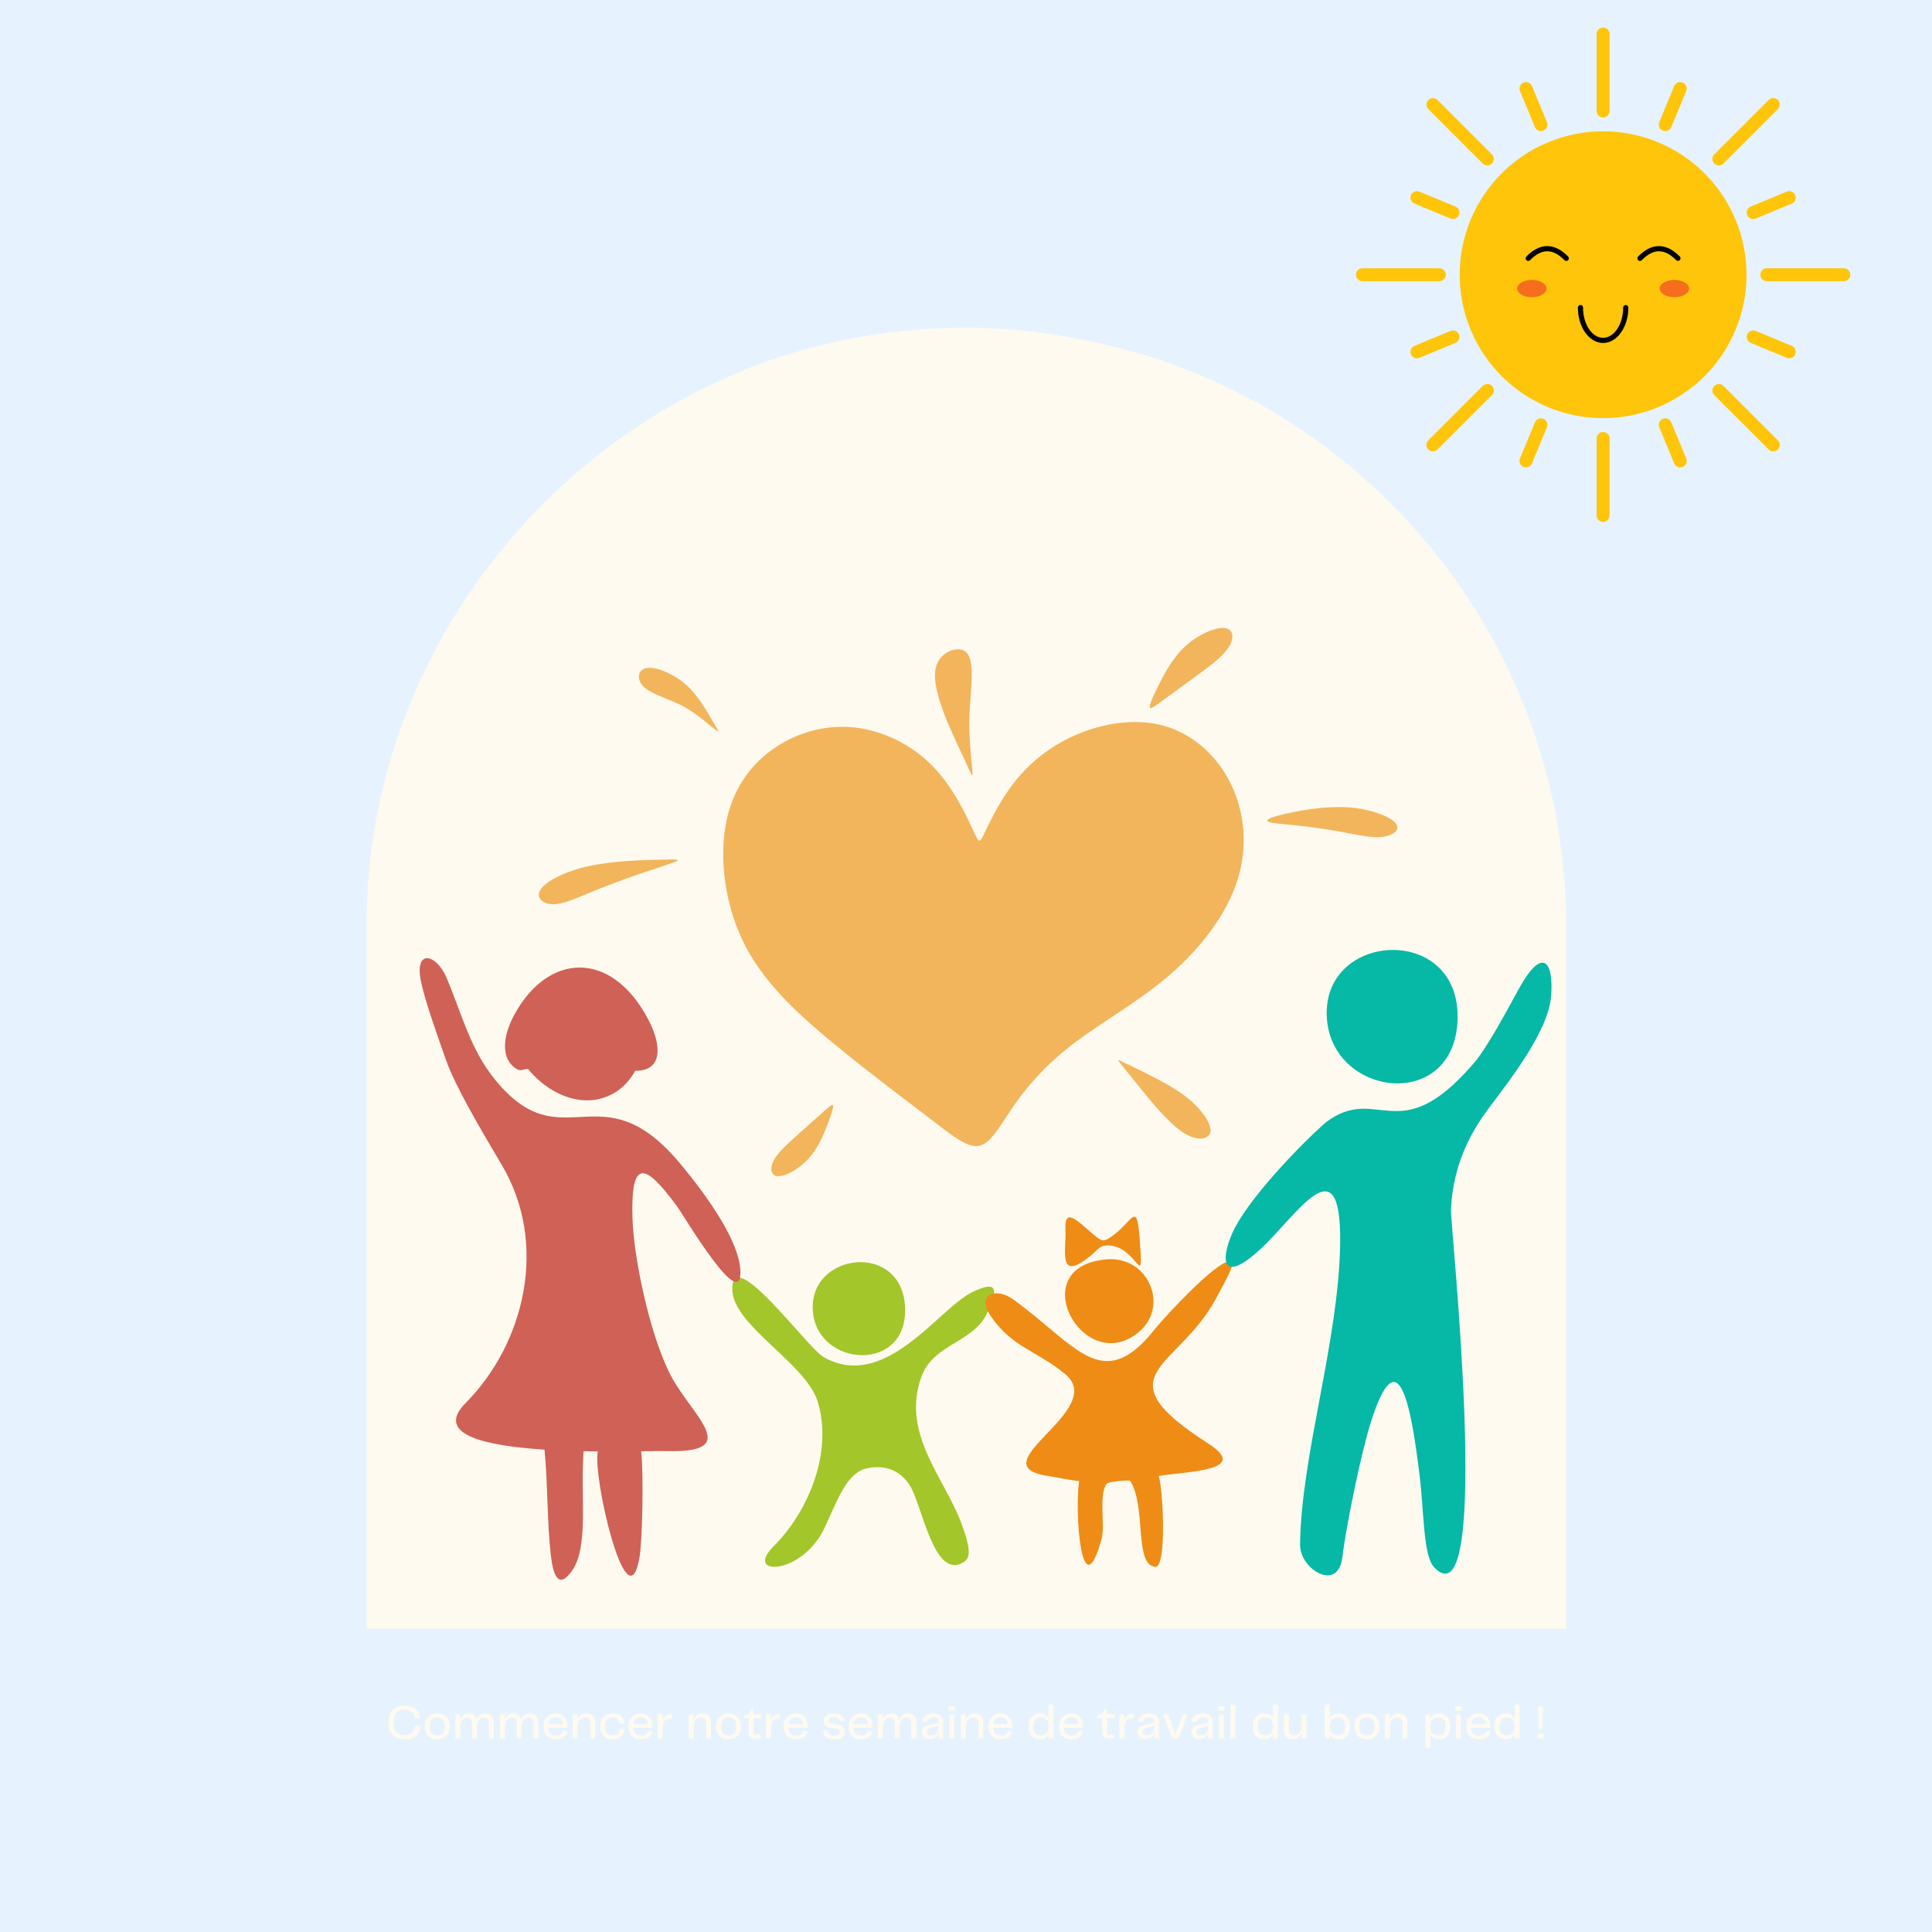 <svg xmlns="http://www.w3.org/2000/svg" xmlns:xlink="http://www.w3.org/1999/xlink" width="1200" zoomAndPan="magnify" viewBox="0 0 900 900" height="1200" preserveAspectRatio="xMidYMid meet" version="1.0"><defs><g></g><clipPath id="3ccbef27ca"><path d="M 170.469 152 L 729.527 152 L 729.527 758.738 L 170.469 758.738 Z M 170.469 152" clip-rule="nonzero"></path></clipPath><clipPath id="ff19e26372"><path d="M 543.176 168.633 C 514.527 158.984 481.961 152.652 450 152.652 C 418.035 152.652 387.277 158.078 358.934 167.727 C 358.332 168.031 357.727 168.031 357.125 168.332 C 250.68 206.93 172.281 308.848 170.773 427.727 L 170.773 758.738 L 729.527 758.738 L 729.527 427.969 C 728.02 308.246 650.824 206.324 543.176 168.633 Z M 543.176 168.633" clip-rule="nonzero"></path></clipPath><clipPath id="24f556227c"><path d="M 0.641 0.641 L 559.527 0.641 L 559.527 606.738 L 0.641 606.738 Z M 0.641 0.641" clip-rule="nonzero"></path></clipPath><clipPath id="540ebcc6fd"><path d="M 373.176 16.633 C 344.527 6.984 311.961 0.652 280 0.652 C 248.035 0.652 217.277 6.078 188.934 15.727 C 188.332 16.031 187.727 16.031 187.125 16.332 C 80.68 54.93 2.281 156.848 0.773 275.727 L 0.773 606.738 L 559.527 606.738 L 559.527 275.969 C 558.02 156.246 480.824 54.324 373.176 16.633 Z M 373.176 16.633" clip-rule="nonzero"></path></clipPath><clipPath id="1f012ef008"><rect x="0" width="560" y="0" height="607"></rect></clipPath><clipPath id="5c73338a00"><path d="M 743 12.84 L 750 12.84 L 750 55 L 743 55 Z M 743 12.84" clip-rule="nonzero"></path></clipPath><clipPath id="802a87f5b6"><path d="M 631.648 124 L 674 124 L 674 131 L 631.648 131 Z M 631.648 124" clip-rule="nonzero"></path></clipPath><clipPath id="4f05ca0f17"><path d="M 743 201 L 750 201 L 750 243.09 L 743 243.09 Z M 743 201" clip-rule="nonzero"></path></clipPath><clipPath id="f5e7389df2"><path d="M 820 124 L 861.898 124 L 861.898 131 L 820 131 Z M 820 124" clip-rule="nonzero"></path></clipPath></defs><rect x="-90" width="1080" fill="#ffffff" y="-90" height="1080" fill-opacity="1"></rect><rect x="-90" width="1080" fill="#e6f3ff" y="-90" height="1080" fill-opacity="1"></rect><g clip-path="url(#3ccbef27ca)"><g clip-path="url(#ff19e26372)"><g transform="matrix(1, 0, 0, 1, 170, 152)"><g clip-path="url(#1f012ef008)"><g clip-path="url(#24f556227c)"><g clip-path="url(#540ebcc6fd)"><path fill="#fffaef" d="M 559.527 606.738 L 0.469 606.738 L 0.469 -0.359 L 559.527 -0.359 Z M 559.527 606.738" fill-opacity="1" fill-rule="nonzero"></path></g></g></g></g></g></g><path fill="#ffc50a" d="M 794.031 80.734 C 794.805 81.508 795.559 82.297 796.293 83.109 C 797.027 83.918 797.742 84.746 798.438 85.59 C 799.129 86.438 799.805 87.297 800.453 88.176 C 801.105 89.055 801.734 89.949 802.344 90.859 C 802.949 91.766 803.535 92.691 804.098 93.629 C 804.66 94.566 805.199 95.52 805.715 96.484 C 806.23 97.445 806.719 98.422 807.188 99.41 C 807.656 100.398 808.098 101.398 808.516 102.41 C 808.938 103.422 809.328 104.441 809.699 105.469 C 810.066 106.5 810.41 107.539 810.727 108.582 C 811.043 109.629 811.336 110.684 811.602 111.746 C 811.867 112.805 812.105 113.871 812.32 114.945 C 812.531 116.016 812.719 117.094 812.879 118.176 C 813.039 119.258 813.176 120.344 813.281 121.43 C 813.391 122.52 813.469 123.609 813.523 124.703 C 813.578 125.793 813.602 126.887 813.602 127.98 C 813.602 129.074 813.578 130.168 813.523 131.258 C 813.469 132.352 813.391 133.441 813.281 134.527 C 813.176 135.617 813.039 136.703 812.879 137.785 C 812.719 138.867 812.531 139.941 812.32 141.016 C 812.105 142.086 811.867 143.156 811.602 144.215 C 811.336 145.277 811.043 146.328 810.727 147.375 C 810.41 148.422 810.066 149.461 809.699 150.488 C 809.328 151.52 808.938 152.539 808.516 153.551 C 808.098 154.559 807.656 155.559 807.188 156.547 C 806.719 157.535 806.23 158.512 805.715 159.477 C 805.199 160.441 804.66 161.395 804.098 162.332 C 803.535 163.27 802.949 164.191 802.344 165.102 C 801.734 166.012 801.105 166.906 800.453 167.781 C 799.805 168.66 799.129 169.523 798.438 170.367 C 797.742 171.215 797.027 172.043 796.293 172.852 C 795.559 173.66 794.805 174.453 794.031 175.227 C 793.262 176 792.469 176.754 791.656 177.488 C 790.848 178.223 790.02 178.938 789.176 179.629 C 788.328 180.324 787.469 180.996 786.59 181.648 C 785.711 182.301 784.816 182.93 783.906 183.535 C 783 184.145 782.074 184.73 781.137 185.289 C 780.199 185.852 779.246 186.391 778.285 186.906 C 777.32 187.422 776.344 187.914 775.355 188.383 C 774.367 188.848 773.367 189.293 772.355 189.711 C 771.344 190.129 770.324 190.523 769.297 190.891 C 768.266 191.258 767.23 191.602 766.184 191.918 C 765.137 192.238 764.082 192.527 763.02 192.793 C 761.961 193.059 760.895 193.301 759.82 193.512 C 758.75 193.727 757.672 193.914 756.59 194.074 C 755.508 194.234 754.422 194.367 753.336 194.477 C 752.246 194.582 751.156 194.664 750.066 194.715 C 748.973 194.77 747.879 194.797 746.785 194.797 C 745.691 194.797 744.602 194.77 743.508 194.715 C 742.414 194.664 741.324 194.582 740.238 194.477 C 739.148 194.367 738.062 194.234 736.98 194.074 C 735.898 193.914 734.824 193.727 733.75 193.512 C 732.68 193.301 731.613 193.059 730.551 192.793 C 729.488 192.527 728.438 192.238 727.391 191.918 C 726.344 191.602 725.305 191.258 724.277 190.891 C 723.246 190.523 722.227 190.129 721.215 189.711 C 720.207 189.293 719.207 188.848 718.219 188.383 C 717.23 187.914 716.254 187.422 715.289 186.906 C 714.324 186.391 713.375 185.852 712.434 185.289 C 711.496 184.73 710.574 184.145 709.664 183.535 C 708.754 182.93 707.863 182.301 706.984 181.648 C 706.105 180.996 705.242 180.324 704.398 179.629 C 703.551 178.938 702.727 178.223 701.914 177.488 C 701.105 176.754 700.312 176 699.539 175.227 C 698.766 174.453 698.012 173.66 697.277 172.852 C 696.543 172.043 695.828 171.215 695.137 170.367 C 694.441 169.523 693.77 168.66 693.117 167.781 C 692.465 166.906 691.836 166.012 691.23 165.102 C 690.621 164.191 690.039 163.27 689.477 162.332 C 688.914 161.395 688.375 160.441 687.859 159.477 C 687.344 158.512 686.852 157.535 686.383 156.547 C 685.918 155.559 685.473 154.559 685.055 153.551 C 684.637 152.539 684.242 151.52 683.875 150.488 C 683.508 149.461 683.164 148.422 682.848 147.375 C 682.527 146.328 682.238 145.277 681.973 144.215 C 681.707 143.156 681.465 142.086 681.254 141.016 C 681.039 139.941 680.852 138.867 680.691 137.785 C 680.531 136.703 680.398 135.617 680.289 134.527 C 680.184 133.441 680.102 132.352 680.051 131.258 C 679.996 130.168 679.969 129.074 679.969 127.98 C 679.969 126.887 679.996 125.793 680.051 124.703 C 680.102 123.609 680.184 122.52 680.289 121.43 C 680.398 120.344 680.531 119.258 680.691 118.176 C 680.852 117.094 681.039 116.016 681.254 114.945 C 681.465 113.871 681.707 112.805 681.973 111.746 C 682.238 110.684 682.527 109.629 682.848 108.582 C 683.164 107.539 683.508 106.5 683.875 105.469 C 684.242 104.441 684.637 103.422 685.055 102.41 C 685.473 101.398 685.918 100.398 686.383 99.41 C 686.852 98.422 687.344 97.445 687.859 96.484 C 688.375 95.52 688.914 94.566 689.477 93.629 C 690.039 92.691 690.621 91.766 691.23 90.859 C 691.836 89.949 692.465 89.055 693.117 88.176 C 693.77 87.297 694.441 86.438 695.137 85.59 C 695.828 84.746 696.543 83.918 697.277 83.109 C 698.012 82.297 698.766 81.508 699.539 80.734 C 700.312 79.961 701.105 79.207 701.914 78.473 C 702.727 77.738 703.551 77.023 704.398 76.328 C 705.242 75.637 706.105 74.965 706.984 74.312 C 707.863 73.66 708.754 73.031 709.664 72.422 C 710.574 71.816 711.496 71.23 712.434 70.668 C 713.375 70.105 714.324 69.566 715.289 69.051 C 716.254 68.535 717.23 68.047 718.219 67.578 C 719.207 67.109 720.207 66.668 721.215 66.25 C 722.227 65.832 723.246 65.438 724.277 65.07 C 725.305 64.699 726.344 64.355 727.391 64.039 C 728.438 63.723 729.488 63.43 730.551 63.164 C 731.613 62.898 732.68 62.66 733.75 62.445 C 734.824 62.234 735.898 62.047 736.98 61.887 C 738.062 61.727 739.148 61.59 740.238 61.484 C 741.324 61.379 742.414 61.297 743.508 61.242 C 744.602 61.191 745.691 61.164 746.785 61.164 C 747.879 61.164 748.973 61.191 750.066 61.242 C 751.156 61.297 752.246 61.379 753.336 61.484 C 754.422 61.59 755.508 61.727 756.59 61.887 C 757.672 62.047 758.75 62.234 759.82 62.445 C 760.895 62.66 761.961 62.898 763.02 63.164 C 764.082 63.43 765.137 63.723 766.184 64.039 C 767.23 64.355 768.266 64.699 769.297 65.07 C 770.324 65.438 771.344 65.832 772.355 66.25 C 773.367 66.668 774.367 67.109 775.355 67.578 C 776.344 68.047 777.32 68.535 778.285 69.051 C 779.246 69.566 780.199 70.105 781.137 70.668 C 782.074 71.23 783 71.816 783.906 72.422 C 784.816 73.031 785.711 73.66 786.59 74.312 C 787.469 74.965 788.328 75.637 789.176 76.328 C 790.02 77.023 790.848 77.738 791.656 78.473 C 792.469 79.207 793.262 79.961 794.031 80.734 Z M 794.031 80.734" fill-opacity="1" fill-rule="nonzero"></path><path fill="#000000" d="M 711.91 121.539 C 711.668 121.539 711.445 121.473 711.242 121.34 C 711.039 121.203 710.891 121.023 710.797 120.801 C 710.703 120.578 710.68 120.344 710.723 120.105 C 710.77 119.867 710.879 119.664 711.047 119.488 C 717.395 113.02 724.133 113.02 730.48 119.488 C 730.598 119.602 730.688 119.734 730.75 119.883 C 730.812 120.031 730.844 120.188 730.844 120.352 C 730.844 120.512 730.812 120.668 730.75 120.816 C 730.688 120.969 730.602 121.098 730.484 121.215 C 730.367 121.328 730.234 121.414 730.086 121.473 C 729.934 121.535 729.777 121.562 729.613 121.559 C 729.453 121.555 729.297 121.52 729.148 121.453 C 729 121.391 728.871 121.297 728.762 121.18 C 723.352 115.676 718.176 115.676 712.773 121.18 C 712.535 121.418 712.25 121.539 711.91 121.539 Z M 711.91 121.539" fill-opacity="1" fill-rule="nonzero"></path><path fill="#000000" d="M 763.953 121.539 C 763.711 121.539 763.488 121.473 763.285 121.34 C 763.082 121.203 762.934 121.023 762.84 120.801 C 762.746 120.578 762.723 120.348 762.77 120.105 C 762.812 119.867 762.922 119.664 763.09 119.488 C 769.438 113.02 776.176 113.02 782.523 119.488 C 782.633 119.602 782.715 119.734 782.773 119.883 C 782.828 120.027 782.855 120.18 782.852 120.34 C 782.848 120.496 782.816 120.648 782.754 120.793 C 782.691 120.938 782.605 121.066 782.492 121.176 C 782.379 121.285 782.25 121.371 782.102 121.43 C 781.957 121.492 781.805 121.52 781.648 121.52 C 781.492 121.523 781.34 121.492 781.191 121.434 C 781.047 121.375 780.918 121.289 780.805 121.18 C 775.395 115.676 770.219 115.676 764.816 121.18 C 764.578 121.418 764.293 121.539 763.953 121.539 Z M 763.953 121.539" fill-opacity="1" fill-rule="nonzero"></path><path fill="#f56e1d" d="M 786.836 134.422 C 786.836 136.645 783.773 138.445 779.992 138.445 C 776.215 138.445 773.152 136.645 773.152 134.422 C 773.152 132.195 776.215 130.395 779.992 130.395 C 783.773 130.395 786.836 132.195 786.836 134.422 Z M 786.836 134.422" fill-opacity="1" fill-rule="nonzero"></path><path fill="#f56e1d" d="M 720.422 134.422 C 720.422 136.645 717.359 138.445 713.578 138.445 C 709.801 138.445 706.734 136.645 706.734 134.422 C 706.734 132.195 709.801 130.395 713.578 130.395 C 717.359 130.395 720.422 132.195 720.422 134.422 Z M 720.422 134.422" fill-opacity="1" fill-rule="nonzero"></path><path fill="#000000" d="M 746.785 159.777 C 740.301 159.777 735.027 152.375 735.027 143.277 C 735.027 143.113 735.055 142.961 735.117 142.809 C 735.176 142.66 735.262 142.527 735.375 142.41 C 735.488 142.297 735.621 142.207 735.77 142.145 C 735.918 142.082 736.074 142.051 736.234 142.051 C 736.398 142.051 736.551 142.082 736.703 142.145 C 736.852 142.207 736.98 142.297 737.094 142.41 C 737.207 142.527 737.297 142.66 737.355 142.809 C 737.414 142.961 737.445 143.113 737.441 143.277 C 737.441 151.043 741.633 157.363 746.785 157.363 C 751.938 157.363 756.129 151.043 756.129 143.277 C 756.129 143.117 756.16 142.961 756.223 142.816 C 756.281 142.668 756.371 142.535 756.484 142.422 C 756.598 142.309 756.727 142.223 756.875 142.16 C 757.023 142.102 757.176 142.07 757.336 142.07 C 757.496 142.07 757.652 142.102 757.801 142.16 C 757.945 142.223 758.078 142.309 758.191 142.422 C 758.305 142.535 758.391 142.668 758.453 142.816 C 758.512 142.961 758.543 143.117 758.543 143.277 C 758.543 152.375 753.27 159.777 746.785 159.777 Z M 746.785 159.777" fill-opacity="1" fill-rule="nonzero"></path><g clip-path="url(#5c73338a00)"><path fill="#ffc50a" d="M 746.785 54.723 C 746.387 54.723 746 54.648 745.629 54.492 C 745.262 54.34 744.934 54.121 744.652 53.84 C 744.367 53.555 744.148 53.23 743.996 52.859 C 743.844 52.492 743.766 52.105 743.766 51.707 L 743.766 15.859 C 743.766 15.461 743.844 15.074 743.996 14.703 C 744.148 14.336 744.367 14.008 744.652 13.727 C 744.934 13.441 745.262 13.223 745.629 13.07 C 746 12.918 746.387 12.84 746.785 12.84 C 747.188 12.84 747.57 12.918 747.941 13.07 C 748.312 13.223 748.637 13.441 748.922 13.727 C 749.203 14.008 749.422 14.336 749.574 14.703 C 749.727 15.074 749.805 15.461 749.805 15.859 L 749.805 51.707 C 749.805 52.105 749.727 52.492 749.574 52.859 C 749.422 53.23 749.203 53.555 748.922 53.84 C 748.637 54.121 748.312 54.34 747.941 54.492 C 747.57 54.648 747.188 54.723 746.785 54.723 Z M 746.785 54.723" fill-opacity="1" fill-rule="nonzero"></path></g><path fill="#ffc50a" d="M 692.852 77.062 C 692.016 77.062 691.305 76.77 690.719 76.18 L 665.375 50.836 C 665.102 50.551 664.891 50.223 664.746 49.855 C 664.598 49.488 664.527 49.109 664.531 48.715 C 664.535 48.32 664.613 47.938 664.77 47.574 C 664.922 47.211 665.137 46.891 665.418 46.609 C 665.695 46.328 666.016 46.113 666.383 45.961 C 666.746 45.809 667.125 45.73 667.52 45.727 C 667.914 45.723 668.297 45.793 668.664 45.938 C 669.031 46.082 669.355 46.293 669.641 46.566 L 694.984 71.91 C 695.418 72.34 695.691 72.855 695.812 73.457 C 695.93 74.055 695.871 74.637 695.641 75.199 C 695.406 75.762 695.035 76.215 694.527 76.555 C 694.02 76.895 693.461 77.062 692.852 77.062 Z M 692.852 77.062" fill-opacity="1" fill-rule="nonzero"></path><g clip-path="url(#802a87f5b6)"><path fill="#ffc50a" d="M 670.512 130.996 L 634.668 130.996 C 634.27 130.996 633.883 130.922 633.512 130.766 C 633.145 130.613 632.816 130.395 632.535 130.113 C 632.25 129.828 632.031 129.504 631.879 129.133 C 631.727 128.762 631.648 128.379 631.648 127.977 C 631.648 127.578 631.727 127.191 631.879 126.824 C 632.031 126.453 632.25 126.125 632.535 125.844 C 632.816 125.559 633.145 125.344 633.512 125.188 C 633.883 125.035 634.27 124.961 634.668 124.961 L 670.512 124.961 C 670.91 124.961 671.297 125.035 671.664 125.188 C 672.035 125.344 672.363 125.559 672.645 125.844 C 672.926 126.125 673.145 126.453 673.301 126.824 C 673.453 127.191 673.527 127.578 673.527 127.977 C 673.527 128.379 673.453 128.762 673.301 129.133 C 673.145 129.504 672.926 129.828 672.645 130.113 C 672.363 130.395 672.035 130.613 671.664 130.766 C 671.297 130.922 670.91 130.996 670.512 130.996 Z M 670.512 130.996" fill-opacity="1" fill-rule="nonzero"></path></g><path fill="#ffc50a" d="M 667.508 210.277 C 666.898 210.277 666.34 210.105 665.832 209.77 C 665.324 209.43 664.953 208.977 664.719 208.414 C 664.484 207.848 664.43 207.27 664.547 206.668 C 664.668 206.07 664.941 205.555 665.375 205.125 L 690.715 179.777 C 691 179.492 691.324 179.27 691.695 179.113 C 692.066 178.957 692.453 178.879 692.855 178.875 C 693.258 178.875 693.645 178.949 694.02 179.102 C 694.391 179.254 694.719 179.477 695.004 179.758 C 695.289 180.043 695.508 180.371 695.66 180.746 C 695.812 181.117 695.891 181.504 695.887 181.906 C 695.887 182.309 695.809 182.695 695.648 183.066 C 695.492 183.438 695.273 183.766 694.984 184.047 L 669.641 209.391 C 669.055 209.984 668.34 210.277 667.508 210.277 Z M 667.508 210.277" fill-opacity="1" fill-rule="nonzero"></path><g clip-path="url(#4f05ca0f17)"><path fill="#ffc50a" d="M 746.785 243.113 C 746.387 243.113 746 243.039 745.629 242.883 C 745.262 242.73 744.934 242.512 744.652 242.23 C 744.367 241.945 744.148 241.621 743.996 241.25 C 743.844 240.883 743.766 240.496 743.766 240.094 L 743.766 204.254 C 743.766 203.855 743.844 203.469 743.996 203.102 C 744.148 202.73 744.367 202.402 744.652 202.121 C 744.934 201.836 745.262 201.617 745.629 201.465 C 746 201.312 746.387 201.234 746.785 201.234 C 747.188 201.234 747.57 201.312 747.941 201.465 C 748.312 201.617 748.637 201.836 748.922 202.121 C 749.203 202.402 749.422 202.73 749.574 203.102 C 749.727 203.469 749.805 203.855 749.805 204.254 L 749.805 240.094 C 749.805 240.496 749.727 240.883 749.574 241.25 C 749.422 241.621 749.203 241.945 748.922 242.23 C 748.637 242.512 748.312 242.73 747.941 242.883 C 747.57 243.039 747.188 243.113 746.785 243.113 Z M 746.785 243.113" fill-opacity="1" fill-rule="nonzero"></path></g><path fill="#ffc50a" d="M 826.066 210.277 C 825.23 210.277 824.52 209.984 823.93 209.391 L 798.586 184.047 C 798.309 183.762 798.094 183.438 797.941 183.066 C 797.793 182.699 797.719 182.316 797.719 181.918 C 797.723 181.52 797.801 181.137 797.953 180.77 C 798.105 180.402 798.324 180.078 798.605 179.797 C 798.887 179.516 799.211 179.297 799.578 179.145 C 799.945 178.992 800.328 178.914 800.727 178.91 C 801.125 178.91 801.508 178.984 801.875 179.133 C 802.246 179.285 802.57 179.5 802.855 179.777 L 828.199 205.125 C 828.633 205.555 828.906 206.07 829.027 206.668 C 829.145 207.27 829.086 207.848 828.855 208.414 C 828.621 208.977 828.25 209.43 827.742 209.77 C 827.234 210.105 826.676 210.277 826.066 210.277 Z M 826.066 210.277" fill-opacity="1" fill-rule="nonzero"></path><g clip-path="url(#f5e7389df2)"><path fill="#ffc50a" d="M 858.902 130.996 L 823.062 130.996 C 822.66 130.996 822.277 130.922 821.906 130.766 C 821.535 130.613 821.211 130.395 820.926 130.113 C 820.645 129.828 820.426 129.504 820.273 129.133 C 820.117 128.762 820.043 128.379 820.043 127.977 C 820.043 127.578 820.117 127.191 820.273 126.824 C 820.426 126.453 820.645 126.125 820.926 125.844 C 821.211 125.559 821.535 125.344 821.906 125.188 C 822.277 125.035 822.66 124.961 823.062 124.961 L 858.902 124.961 C 859.305 124.961 859.688 125.035 860.059 125.188 C 860.43 125.344 860.754 125.559 861.039 125.844 C 861.32 126.125 861.539 126.453 861.691 126.824 C 861.848 127.191 861.922 127.578 861.922 127.977 C 861.922 128.379 861.848 128.762 861.691 129.133 C 861.539 129.504 861.32 129.828 861.039 130.113 C 860.754 130.395 860.43 130.613 860.059 130.766 C 859.688 130.922 859.305 130.996 858.902 130.996 Z M 858.902 130.996" fill-opacity="1" fill-rule="nonzero"></path></g><path fill="#ffc50a" d="M 800.723 77.062 C 800.109 77.062 799.551 76.895 799.043 76.555 C 798.535 76.215 798.168 75.762 797.934 75.199 C 797.699 74.633 797.641 74.055 797.762 73.453 C 797.879 72.855 798.156 72.34 798.586 71.91 L 823.934 46.566 C 824.215 46.281 824.543 46.062 824.91 45.91 C 825.281 45.758 825.668 45.68 826.066 45.68 C 826.469 45.68 826.855 45.754 827.223 45.91 C 827.594 46.062 827.922 46.281 828.203 46.562 C 828.488 46.848 828.707 47.176 828.859 47.543 C 829.012 47.914 829.09 48.301 829.09 48.699 C 829.09 49.102 829.012 49.488 828.859 49.855 C 828.703 50.227 828.484 50.555 828.203 50.836 L 802.855 76.18 C 802.266 76.77 801.555 77.062 800.723 77.062 Z M 800.723 77.062" fill-opacity="1" fill-rule="nonzero"></path><path fill="#ffc50a" d="M 717.824 61.07 C 717.215 61.074 716.652 60.902 716.145 60.562 C 715.637 60.227 715.266 59.773 715.031 59.207 L 708.07 42.406 C 707.918 42.035 707.84 41.648 707.84 41.25 C 707.84 40.848 707.918 40.465 708.07 40.094 C 708.223 39.723 708.441 39.398 708.727 39.113 C 709.008 38.832 709.336 38.613 709.703 38.461 C 710.074 38.309 710.461 38.23 710.859 38.23 C 711.262 38.23 711.645 38.309 712.016 38.461 C 712.387 38.613 712.711 38.832 712.996 39.113 C 713.277 39.398 713.496 39.723 713.648 40.094 L 720.609 56.898 C 720.766 57.266 720.84 57.652 720.84 58.055 C 720.84 58.453 720.766 58.84 720.609 59.207 C 720.457 59.578 720.238 59.906 719.957 60.188 C 719.676 60.473 719.348 60.691 718.977 60.844 C 718.609 60.996 718.223 61.07 717.824 61.07 Z M 717.824 61.07" fill-opacity="1" fill-rule="nonzero"></path><path fill="#ffc50a" d="M 676.855 102.035 C 676.457 102.035 676.074 101.957 675.703 101.809 L 658.898 94.844 C 658.531 94.691 658.203 94.473 657.922 94.191 C 657.637 93.906 657.418 93.582 657.266 93.211 C 657.113 92.84 657.035 92.457 657.035 92.055 C 657.035 91.656 657.113 91.27 657.266 90.898 C 657.422 90.531 657.637 90.203 657.922 89.922 C 658.203 89.637 658.531 89.418 658.898 89.266 C 659.27 89.113 659.656 89.035 660.055 89.035 C 660.457 89.035 660.84 89.109 661.211 89.266 L 678.016 96.227 C 678.336 96.359 678.629 96.543 678.887 96.777 C 679.145 97.012 679.355 97.285 679.523 97.594 C 679.688 97.902 679.793 98.227 679.844 98.574 C 679.895 98.918 679.887 99.262 679.82 99.605 C 679.75 99.949 679.629 100.27 679.449 100.57 C 679.27 100.867 679.043 101.129 678.773 101.352 C 678.504 101.57 678.203 101.742 677.875 101.859 C 677.547 101.977 677.207 102.035 676.855 102.035 Z M 676.855 102.035" fill-opacity="1" fill-rule="nonzero"></path><path fill="#ffc50a" d="M 660.059 166.926 C 659.707 166.926 659.367 166.867 659.039 166.746 C 658.711 166.629 658.41 166.461 658.141 166.238 C 657.871 166.02 657.645 165.758 657.465 165.457 C 657.285 165.156 657.164 164.836 657.094 164.496 C 657.027 164.152 657.02 163.809 657.07 163.461 C 657.121 163.117 657.227 162.789 657.391 162.48 C 657.559 162.172 657.77 161.902 658.027 161.668 C 658.285 161.434 658.578 161.25 658.898 161.113 L 675.703 154.152 C 676.074 154 676.457 153.926 676.859 153.926 C 677.258 153.926 677.645 154 678.016 154.156 C 678.383 154.309 678.711 154.527 678.992 154.809 C 679.277 155.094 679.496 155.418 679.648 155.789 C 679.801 156.16 679.879 156.543 679.879 156.945 C 679.879 157.344 679.801 157.73 679.648 158.102 C 679.496 158.469 679.277 158.797 678.992 159.078 C 678.711 159.363 678.383 159.582 678.016 159.734 L 661.211 166.695 C 660.84 166.848 660.457 166.922 660.059 166.926 Z M 660.059 166.926" fill-opacity="1" fill-rule="nonzero"></path><path fill="#ffc50a" d="M 710.859 217.73 C 710.461 217.73 710.074 217.652 709.703 217.5 C 709.336 217.348 709.008 217.129 708.727 216.848 C 708.441 216.562 708.223 216.238 708.07 215.867 C 707.918 215.496 707.84 215.109 707.84 214.711 C 707.84 214.309 707.918 213.926 708.07 213.555 L 715.035 196.75 C 715.184 196.379 715.402 196.047 715.684 195.762 C 715.965 195.473 716.293 195.254 716.664 195.098 C 717.035 194.941 717.422 194.863 717.828 194.863 C 718.23 194.859 718.617 194.938 718.988 195.09 C 719.359 195.246 719.688 195.465 719.973 195.75 C 720.258 196.035 720.477 196.367 720.629 196.738 C 720.781 197.113 720.855 197.5 720.852 197.902 C 720.848 198.305 720.77 198.691 720.609 199.062 L 713.648 215.867 C 713.414 216.43 713.047 216.883 712.535 217.223 C 712.027 217.562 711.469 217.73 710.859 217.73 Z M 710.859 217.73" fill-opacity="1" fill-rule="nonzero"></path><path fill="#ffc50a" d="M 782.715 217.73 C 782.102 217.73 781.543 217.562 781.035 217.223 C 780.527 216.883 780.156 216.43 779.922 215.867 L 772.965 199.062 C 772.805 198.691 772.727 198.305 772.723 197.902 C 772.719 197.5 772.793 197.113 772.945 196.738 C 773.098 196.367 773.316 196.035 773.602 195.75 C 773.887 195.465 774.215 195.246 774.586 195.09 C 774.957 194.938 775.344 194.859 775.75 194.863 C 776.152 194.863 776.539 194.941 776.91 195.098 C 777.281 195.254 777.609 195.473 777.891 195.762 C 778.172 196.047 778.391 196.379 778.543 196.75 L 785.5 213.555 C 785.652 213.926 785.73 214.309 785.73 214.711 C 785.73 215.109 785.652 215.496 785.5 215.867 C 785.348 216.234 785.129 216.562 784.848 216.848 C 784.562 217.129 784.238 217.348 783.867 217.5 C 783.496 217.652 783.113 217.73 782.715 217.73 Z M 782.715 217.73" fill-opacity="1" fill-rule="nonzero"></path><path fill="#ffc50a" d="M 833.516 166.926 C 833.117 166.922 832.734 166.848 832.363 166.695 L 815.559 159.734 C 815.188 159.582 814.859 159.363 814.578 159.082 C 814.293 158.797 814.074 158.469 813.922 158.102 C 813.77 157.73 813.691 157.344 813.691 156.945 C 813.691 156.543 813.77 156.16 813.922 155.789 C 814.074 155.418 814.293 155.09 814.578 154.809 C 814.859 154.523 815.188 154.309 815.555 154.152 C 815.926 154 816.312 153.922 816.711 153.922 C 817.113 153.922 817.5 154 817.867 154.152 L 834.676 161.113 C 834.996 161.25 835.289 161.434 835.547 161.668 C 835.805 161.902 836.016 162.172 836.18 162.48 C 836.348 162.789 836.453 163.117 836.504 163.461 C 836.555 163.809 836.547 164.152 836.48 164.496 C 836.41 164.836 836.285 165.16 836.105 165.457 C 835.926 165.758 835.703 166.02 835.434 166.238 C 835.164 166.461 834.863 166.629 834.535 166.75 C 834.203 166.867 833.867 166.926 833.516 166.926 Z M 833.516 166.926" fill-opacity="1" fill-rule="nonzero"></path><path fill="#ffc50a" d="M 816.715 102.035 C 816.367 102.035 816.027 101.977 815.695 101.859 C 815.367 101.742 815.07 101.57 814.797 101.352 C 814.527 101.129 814.305 100.867 814.125 100.566 C 813.945 100.27 813.82 99.949 813.754 99.605 C 813.684 99.262 813.676 98.918 813.727 98.574 C 813.777 98.227 813.887 97.898 814.051 97.594 C 814.215 97.285 814.426 97.012 814.684 96.777 C 814.945 96.543 815.234 96.359 815.559 96.227 L 832.363 89.266 C 832.734 89.113 833.117 89.039 833.516 89.043 C 833.914 89.043 834.297 89.121 834.668 89.273 C 835.035 89.43 835.359 89.648 835.641 89.93 C 835.922 90.211 836.141 90.539 836.293 90.906 C 836.445 91.273 836.52 91.66 836.523 92.059 C 836.523 92.457 836.445 92.84 836.297 93.211 C 836.145 93.578 835.926 93.906 835.648 94.188 C 835.367 94.473 835.043 94.691 834.676 94.844 L 817.867 101.809 C 817.5 101.957 817.113 102.035 816.715 102.035 Z M 816.715 102.035" fill-opacity="1" fill-rule="nonzero"></path><path fill="#ffc50a" d="M 775.75 61.07 C 775.352 61.07 774.965 60.996 774.598 60.844 C 774.227 60.691 773.898 60.473 773.617 60.188 C 773.336 59.906 773.117 59.578 772.965 59.207 C 772.809 58.84 772.734 58.453 772.734 58.055 C 772.734 57.652 772.809 57.266 772.965 56.898 L 779.922 40.094 C 780.074 39.723 780.293 39.398 780.578 39.113 C 780.859 38.832 781.188 38.613 781.555 38.457 C 781.926 38.305 782.312 38.23 782.711 38.23 C 783.113 38.23 783.496 38.305 783.867 38.457 C 784.238 38.613 784.562 38.832 784.848 39.113 C 785.129 39.398 785.348 39.723 785.5 40.094 C 785.652 40.465 785.73 40.848 785.73 41.25 C 785.73 41.648 785.652 42.035 785.5 42.406 L 778.539 59.207 C 778.309 59.773 777.938 60.227 777.43 60.562 C 776.922 60.902 776.359 61.074 775.75 61.07 Z M 775.75 61.07" fill-opacity="1" fill-rule="nonzero"></path><path fill="#a3c62a" d="M 341.156 601.172 C 341.84 617.613 375.312 635.16 380.832 652.688 C 388.145 675.883 376.918 703.816 360.387 720.312 C 346.121 734.555 373.68 733.922 384.074 711.793 C 390.102 698.957 394.391 685.977 403.887 683.992 C 408.207 683.094 417.359 682.203 423.672 691.715 C 429.594 700.633 434.949 736.699 449.062 727.621 C 452.582 725.359 451.594 720.02 448.098 710.289 C 440.398 688.883 419.727 668.152 429.09 641.723 C 434.809 625.555 453.5 625.863 460.082 611.227 C 464.613 601.145 465.293 595.832 452.746 602.02 C 437.102 609.73 412.152 648.465 383.617 632.148 C 376.004 627.793 340.207 578.219 341.156 601.172" fill-opacity="1" fill-rule="evenodd"></path><path fill="#a3c62a" d="M 378.68 611.074 C 380.934 636.867 422.523 639.746 421.629 609.469 C 420.695 577.891 376.258 583.34 378.68 611.074" fill-opacity="1" fill-rule="evenodd"></path><path fill="#ee8c16" d="M 519.113 575.043 C 527.789 568.441 529.586 559.445 530.906 577.02 C 532.809 602.387 530.273 581.527 517.234 580.219 C 512.535 579.75 511.668 581.906 508.879 584.258 C 492.277 598.27 496.82 582.59 496.324 572.559 C 495.82 562.348 501.863 568.652 507.938 573.836 C 513.469 578.559 513.777 579.105 519.113 575.043 Z M 471.855 605.223 C 501.23 626.367 513.41 649.867 537.602 619.641 C 544.391 611.16 566.078 588.613 571.961 587.805 C 574.816 587.418 576.473 586.785 566.043 605.668 C 548.168 638.043 512.605 640.207 562.871 672.473 C 582.77 685.246 553.25 685.348 539.754 687.551 C 541.812 693.309 543.605 730.211 538.262 729.887 C 528.125 729.281 534.125 701.48 526.457 689.801 C 526.203 689.418 516.254 690.09 515.484 691.211 C 511.625 696.867 515.004 710.426 513.125 717.113 C 503.73 750.578 500.492 703.605 502.715 689.945 C 498.078 689.473 491.621 688.102 487.488 687.43 C 455.832 682.242 516.223 656.734 496.262 640.164 C 482.977 629.129 471.605 627.809 461.566 613.129 C 454.516 602.832 463.934 599.562 471.855 605.223 Z M 515.695 586.648 C 476.09 589.758 504.754 642.051 530.492 620.512 C 544.859 608.492 534.953 585.137 515.695 586.648" fill-opacity="1" fill-rule="evenodd"></path><path fill="#06b8a6" d="M 605.621 719.578 C 605.488 730.984 623.371 742.035 625.352 725.285 C 627.129 710.262 634.234 676.395 638.434 663.023 C 651.191 622.41 657.199 653.859 661.215 686.531 C 663.5 705.176 662.914 724.82 668.172 730.211 C 695.594 758.359 675.574 570.078 675.906 563.344 C 676.953 542.547 684.902 527.762 693.656 516.059 C 703.184 503.312 721.285 480.492 722.559 464.02 C 723.855 447.219 718.285 441.066 707.559 460.602 C 702.57 469.691 692.969 487.793 686.57 495.258 C 651.418 536.215 642.086 504.484 617.633 522.812 C 605.16 533.816 580.559 559.457 573.926 574.73 C 568.254 587.789 569.762 598.016 587.293 581.758 C 604.301 565.988 625.031 531.516 624.289 579.559 C 623.59 624.949 606.094 677.914 605.621 719.578 Z M 618.055 473.293 C 619.547 511.18 677.785 518.398 678.992 474.734 C 680.223 430.398 616.492 433.668 618.055 473.293" fill-opacity="1" fill-rule="evenodd"></path><path fill="#cf6157" d="M 216.836 653.66 C 202.285 668.324 226.125 673.535 253.656 675.297 C 255.223 691.43 254.805 708.93 256.629 724.77 C 257.656 733.715 260.156 740.711 266.48 731.695 C 274.371 720.457 270.266 697.168 271.852 676.031 C 275.348 676.125 275.148 676.082 278.508 676.109 C 275.855 686.887 291.75 756.266 297.688 726.746 C 299.41 718.184 299.824 685.309 298.656 676.039 C 304.117 675.977 308.367 675.91 310.68 675.969 C 344.246 676.832 325.207 661.836 314.363 644.109 C 303.84 626.922 295.285 587.746 294.641 567.707 C 293.715 538.84 300.746 542.094 315.383 561.957 C 318.715 566.48 345.547 612.152 344.906 592.105 C 344.484 579.035 331.059 559.059 316.75 541.93 C 279.699 497.586 262.086 541.492 230.688 503.035 C 219.086 488.828 215.391 472.969 207.984 455.398 C 203.332 444.367 192.844 441.691 196.137 457.328 C 198.047 466.371 202.934 480.074 207.777 493.84 C 212.027 505.922 223.895 526.09 233.773 542.738 C 255.512 579.359 244.594 625.699 216.836 653.66" fill-opacity="1" fill-rule="evenodd"></path><path fill="#cf6157" d="M 245.988 497.977 C 256.43 510.805 274.133 517.816 288.039 507.891 C 291.258 505.594 293.902 502.422 295.926 498.797 C 308.766 498.969 308.387 487.047 301.969 474.875 C 284.75 442.207 255.023 443.695 239.34 473.176 C 234.055 483.098 233.293 493.344 240.543 497.918 C 242.77 499.316 243.586 497.863 245.988 497.977" fill-opacity="1" fill-rule="evenodd"></path><path fill="#f2b55c" d="M 433.293 521.137 C 421.914 512.426 405.762 500.395 389.566 487.125 C 373.371 473.852 357.133 459.344 347.582 441.367 C 338.027 423.387 335.168 401.945 337.863 385.355 C 340.559 368.77 348.812 357.043 359.707 349.223 C 370.605 341.406 384.148 337.484 397.629 338.836 C 411.117 340.184 424.539 346.801 434.297 356.723 C 444.047 366.641 450.137 379.867 453.18 386.48 C 456.223 393.098 456.223 393.098 458.762 387.738 C 461.301 382.391 466.379 371.684 474.031 362.535 C 481.695 353.387 491.93 345.801 504.25 341.09 C 516.57 336.383 530.977 334.555 543.598 338.52 C 556.219 342.488 567.059 352.246 573.371 365.164 C 579.695 378.078 581.488 394.148 576.469 409.965 C 571.449 425.785 559.609 441.355 545.242 453.84 C 530.879 466.32 513.98 475.711 501.133 485.336 C 488.285 494.969 479.488 504.832 472.949 514.094 C 466.418 523.352 462.148 532.004 456.711 533.629 C 451.277 535.254 444.668 529.852 433.293 521.137" fill-opacity="1" fill-rule="evenodd"></path><path fill="#f2b55c" d="M 530.273 505.738 C 535.555 512.297 543.805 522.57 550.609 527.211 C 557.402 531.852 562.746 530.863 563.742 527.754 C 564.742 524.641 561.41 519.41 557.215 515.121 C 553.023 510.836 547.977 507.496 541.699 504.043 C 535.418 500.598 527.902 497.035 524.145 495.258 C 520.391 493.477 520.391 493.477 521.539 494.902 C 522.691 496.32 524.992 499.172 530.273 505.738 Z M 385.473 523.859 C 383.66 528.598 381.012 534.98 376.574 539.832 C 372.141 544.68 365.91 547.996 362.488 547.906 C 359.059 547.816 358.434 544.32 360.477 540.484 C 362.52 536.652 367.238 532.488 371.82 528.406 C 376.402 524.32 380.855 520.328 383.734 517.766 C 386.617 515.203 387.93 514.078 388.098 515.059 C 388.262 516.035 387.285 519.125 385.473 523.859 Z M 307.492 400.469 C 299.625 400.645 285.793 400.992 274.551 403.41 C 263.312 405.832 254.668 410.324 251.984 414.129 C 249.305 417.934 252.594 421.047 257.262 421.219 C 261.93 421.391 267.98 418.625 274.902 415.773 C 281.816 412.922 289.598 409.98 297.117 407.387 C 304.641 404.793 311.902 402.547 314.582 401.422 C 317.262 400.301 315.359 400.301 307.492 400.469 Z M 331.441 335.027 C 328.848 330.617 325.043 323.703 319.25 318.688 C 313.461 313.676 305.676 310.562 301.441 311.168 C 297.203 311.77 296.516 316.098 299.281 319.293 C 302.047 322.492 308.27 324.566 313.027 326.555 C 317.781 328.543 321.07 330.445 324.785 333.211 C 328.504 335.98 332.652 339.613 334.031 340.473 C 335.418 341.336 334.031 339.438 331.441 335.027 Z M 449.973 355.258 C 447.641 350.16 443.832 342.547 440.809 335.027 C 437.785 327.504 435.531 320.07 435.531 314.711 C 435.531 309.352 437.785 306.066 440.809 304.164 C 443.832 302.266 447.641 301.742 449.887 303.645 C 452.133 305.547 452.824 309.867 452.652 316.008 C 452.48 322.148 451.441 330.102 451.531 338.66 C 451.613 347.215 452.824 356.383 453 359.664 C 453.168 362.953 452.309 360.359 449.973 355.258 Z M 539.801 319.035 C 542.566 313.5 546.547 306.066 552.512 300.707 C 558.477 295.344 566.434 292.062 570.578 292.578 C 574.727 293.098 575.078 297.422 572.137 301.832 C 569.199 306.242 562.973 310.734 556.922 315.145 C 550.867 319.555 544.988 323.879 541.188 326.645 C 537.379 329.41 535.648 330.617 535.566 329.41 C 535.48 328.199 537.035 324.566 539.801 319.035 Z M 598.766 379.117 C 605.855 377.477 617.613 375.398 627.984 376.09 C 638.359 376.785 647.352 380.242 650.035 383.355 C 652.715 386.465 649.082 389.23 643.98 389.836 C 638.879 390.441 632.312 388.887 625.305 387.59 C 618.305 386.297 610.867 385.258 604.383 384.562 C 597.902 383.875 592.367 383.523 590.812 382.746 C 589.254 381.969 591.672 380.762 598.766 379.117" fill-opacity="1" fill-rule="evenodd"></path><g fill="#fffaef" fill-opacity="1"><g transform="translate(179.67, 809.859)"><g><path d="M 8.797 0.375 C 7.047 0.375 5.609 0.031 4.484 -0.656 C 3.367 -1.352 2.547 -2.297 2.016 -3.484 C 1.492 -4.672 1.234 -6.008 1.234 -7.5 C 1.234 -8.969 1.504 -10.289 2.047 -11.469 C 2.586 -12.656 3.422 -13.602 4.547 -14.312 C 5.672 -15.02 7.109 -15.375 8.859 -15.375 C 10.453 -15.375 11.754 -15.129 12.766 -14.641 C 13.773 -14.16 14.539 -13.477 15.062 -12.594 C 15.594 -11.707 15.91 -10.645 16.016 -9.406 L 13.656 -9.406 C 13.508 -10.695 13.055 -11.691 12.297 -12.391 C 11.535 -13.098 10.375 -13.453 8.812 -13.453 C 7.051 -13.453 5.754 -12.945 4.922 -11.938 C 4.086 -10.926 3.672 -9.445 3.672 -7.5 C 3.672 -5.539 4.07 -4.055 4.875 -3.047 C 5.688 -2.035 6.977 -1.531 8.75 -1.531 C 10.375 -1.531 11.578 -1.91 12.359 -2.672 C 13.148 -3.441 13.598 -4.492 13.703 -5.828 L 16.094 -5.828 C 16.008 -4.566 15.707 -3.469 15.188 -2.531 C 14.664 -1.602 13.879 -0.883 12.828 -0.375 C 11.785 0.125 10.441 0.375 8.797 0.375 Z M 8.797 0.375"></path></g></g></g><g fill="#fffaef" fill-opacity="1"><g transform="translate(196.883, 809.859)"><g><path d="M 6.844 0.359 C 5.531 0.359 4.441 0.086 3.578 -0.453 C 2.723 -0.992 2.082 -1.719 1.656 -2.625 C 1.238 -3.531 1.031 -4.535 1.031 -5.641 C 1.031 -6.742 1.238 -7.742 1.656 -8.641 C 2.082 -9.535 2.723 -10.254 3.578 -10.797 C 4.441 -11.336 5.531 -11.609 6.844 -11.609 C 8.145 -11.609 9.223 -11.336 10.078 -10.797 C 10.93 -10.254 11.57 -9.535 12 -8.641 C 12.426 -7.742 12.641 -6.742 12.641 -5.641 C 12.641 -4.547 12.426 -3.539 12 -2.625 C 11.57 -1.719 10.93 -0.992 10.078 -0.453 C 9.223 0.086 8.145 0.359 6.844 0.359 Z M 3.312 -5.625 C 3.312 -4.125 3.594 -3.051 4.156 -2.406 C 4.727 -1.758 5.625 -1.438 6.844 -1.438 C 8.051 -1.438 8.941 -1.758 9.516 -2.406 C 10.086 -3.051 10.375 -4.125 10.375 -5.625 C 10.375 -7.125 10.086 -8.195 9.516 -8.844 C 8.941 -9.488 8.051 -9.812 6.844 -9.812 C 5.625 -9.812 4.727 -9.488 4.156 -8.844 C 3.594 -8.195 3.312 -7.125 3.312 -5.625 Z M 3.312 -5.625"></path></g></g></g><g fill="#fffaef" fill-opacity="1"><g transform="translate(210.563, 809.859)"><g><path d="M 15.562 -11.609 C 16.906 -11.609 17.883 -11.207 18.5 -10.406 C 19.125 -9.613 19.438 -8.484 19.438 -7.016 L 19.438 0 L 17.188 0 L 17.188 -6.812 C 17.188 -7.883 16.977 -8.641 16.562 -9.078 C 16.145 -9.523 15.562 -9.75 14.812 -9.75 C 13.77 -9.75 12.973 -9.359 12.422 -8.578 C 11.879 -7.805 11.609 -6.531 11.609 -4.75 L 11.609 0 L 9.406 0 L 9.406 -6.812 C 9.406 -7.883 9.191 -8.641 8.766 -9.078 C 8.348 -9.523 7.766 -9.75 7.016 -9.75 C 6.016 -9.75 5.234 -9.359 4.672 -8.578 C 4.109 -7.805 3.828 -6.531 3.828 -4.75 L 3.828 0 L 1.578 0 L 1.578 -11.25 L 3.828 -11.25 L 3.828 -8.797 C 4.148 -9.617 4.625 -10.289 5.25 -10.812 C 5.883 -11.344 6.727 -11.609 7.781 -11.609 C 8.844 -11.609 9.672 -11.359 10.266 -10.859 C 10.859 -10.367 11.254 -9.648 11.453 -8.703 C 11.785 -9.547 12.273 -10.238 12.922 -10.781 C 13.578 -11.332 14.457 -11.609 15.562 -11.609 Z M 15.562 -11.609"></path></g></g></g><g fill="#fffaef" fill-opacity="1"><g transform="translate(231.353, 809.859)"><g><path d="M 15.562 -11.609 C 16.906 -11.609 17.883 -11.207 18.5 -10.406 C 19.125 -9.613 19.438 -8.484 19.438 -7.016 L 19.438 0 L 17.188 0 L 17.188 -6.812 C 17.188 -7.883 16.977 -8.641 16.562 -9.078 C 16.145 -9.523 15.562 -9.75 14.812 -9.75 C 13.77 -9.75 12.973 -9.359 12.422 -8.578 C 11.879 -7.805 11.609 -6.531 11.609 -4.75 L 11.609 0 L 9.406 0 L 9.406 -6.812 C 9.406 -7.883 9.191 -8.641 8.766 -9.078 C 8.348 -9.523 7.766 -9.75 7.016 -9.75 C 6.016 -9.75 5.234 -9.359 4.672 -8.578 C 4.109 -7.805 3.828 -6.531 3.828 -4.75 L 3.828 0 L 1.578 0 L 1.578 -11.25 L 3.828 -11.25 L 3.828 -8.797 C 4.148 -9.617 4.625 -10.289 5.25 -10.812 C 5.883 -11.344 6.727 -11.609 7.781 -11.609 C 8.844 -11.609 9.672 -11.359 10.266 -10.859 C 10.859 -10.367 11.254 -9.648 11.453 -8.703 C 11.785 -9.547 12.273 -10.238 12.922 -10.781 C 13.578 -11.332 14.457 -11.609 15.562 -11.609 Z M 15.562 -11.609"></path></g></g></g><g fill="#fffaef" fill-opacity="1"><g transform="translate(252.143, 809.859)"><g><path d="M 6.797 -1.312 C 7.816 -1.312 8.578 -1.508 9.078 -1.906 C 9.578 -2.312 9.906 -2.805 10.062 -3.391 L 12.125 -3.391 C 12.082 -3.004 11.957 -2.594 11.75 -2.156 C 11.551 -1.719 11.242 -1.305 10.828 -0.922 C 10.422 -0.547 9.883 -0.238 9.219 0 C 8.551 0.238 7.723 0.359 6.734 0.359 C 5.391 0.359 4.297 0.086 3.453 -0.453 C 2.617 -0.992 2.004 -1.719 1.609 -2.625 C 1.223 -3.531 1.031 -4.535 1.031 -5.641 C 1.031 -6.742 1.234 -7.742 1.641 -8.641 C 2.055 -9.535 2.688 -10.254 3.531 -10.797 C 4.383 -11.336 5.453 -11.609 6.734 -11.609 C 7.93 -11.609 8.93 -11.352 9.734 -10.844 C 10.535 -10.332 11.141 -9.641 11.547 -8.766 C 11.953 -7.898 12.156 -6.926 12.156 -5.844 C 12.156 -5.695 12.156 -5.555 12.156 -5.422 C 12.156 -5.285 12.141 -5.145 12.109 -5 L 3.234 -5 C 3.297 -4.051 3.488 -3.312 3.812 -2.781 C 4.133 -2.25 4.551 -1.867 5.062 -1.641 C 5.57 -1.422 6.148 -1.312 6.797 -1.312 Z M 6.75 -9.938 C 5.789 -9.938 5.004 -9.695 4.391 -9.219 C 3.773 -8.738 3.398 -7.879 3.266 -6.641 L 9.984 -6.641 C 9.93 -7.773 9.629 -8.609 9.078 -9.141 C 8.523 -9.672 7.75 -9.938 6.75 -9.938 Z M 6.75 -9.938"></path></g></g></g><g fill="#fffaef" fill-opacity="1"><g transform="translate(265.238, 809.859)"><g><path d="M 7.891 -11.609 C 9.391 -11.609 10.445 -11.207 11.062 -10.406 C 11.688 -9.613 12 -8.484 12 -7.016 L 12 0 L 9.75 0 L 9.75 -6.812 C 9.75 -7.613 9.641 -8.223 9.422 -8.641 C 9.203 -9.055 8.906 -9.344 8.531 -9.5 C 8.156 -9.664 7.727 -9.75 7.25 -9.75 C 6.156 -9.75 5.312 -9.359 4.719 -8.578 C 4.125 -7.805 3.828 -6.531 3.828 -4.75 L 3.828 0 L 1.578 0 L 1.578 -11.25 L 3.828 -11.25 L 3.828 -8.734 C 4.172 -9.566 4.664 -10.254 5.312 -10.797 C 5.957 -11.336 6.816 -11.609 7.891 -11.609 Z M 7.891 -11.609"></path></g></g></g><g fill="#fffaef" fill-opacity="1"><g transform="translate(278.58, 809.859)"><g><path d="M 1.031 -5.625 C 1.031 -6.75 1.25 -7.758 1.688 -8.656 C 2.125 -9.562 2.77 -10.281 3.625 -10.812 C 4.477 -11.344 5.535 -11.609 6.797 -11.609 C 7.961 -11.609 8.938 -11.41 9.719 -11.016 C 10.508 -10.617 11.113 -10.078 11.531 -9.391 C 11.945 -8.711 12.164 -7.93 12.188 -7.047 L 10.078 -7.047 C 9.984 -7.797 9.691 -8.441 9.203 -8.984 C 8.723 -9.535 7.953 -9.812 6.891 -9.812 C 5.797 -9.812 4.926 -9.5 4.281 -8.875 C 3.633 -8.25 3.312 -7.164 3.312 -5.625 C 3.312 -4.051 3.625 -2.957 4.25 -2.344 C 4.883 -1.738 5.75 -1.438 6.844 -1.438 C 7.938 -1.438 8.738 -1.723 9.25 -2.297 C 9.77 -2.867 10.082 -3.551 10.188 -4.344 L 12.312 -4.344 C 12.281 -3.52 12.055 -2.742 11.641 -2.016 C 11.234 -1.297 10.629 -0.719 9.828 -0.281 C 9.023 0.145 8.031 0.359 6.844 0.359 C 5.582 0.359 4.52 0.094 3.656 -0.438 C 2.789 -0.969 2.133 -1.688 1.688 -2.594 C 1.25 -3.5 1.031 -4.508 1.031 -5.625 Z M 1.031 -5.625"></path></g></g></g><g fill="#fffaef" fill-opacity="1"><g transform="translate(291.788, 809.859)"><g><path d="M 6.797 -1.312 C 7.816 -1.312 8.578 -1.508 9.078 -1.906 C 9.578 -2.312 9.906 -2.805 10.062 -3.391 L 12.125 -3.391 C 12.082 -3.004 11.957 -2.594 11.75 -2.156 C 11.551 -1.719 11.242 -1.305 10.828 -0.922 C 10.422 -0.547 9.883 -0.238 9.219 0 C 8.551 0.238 7.723 0.359 6.734 0.359 C 5.391 0.359 4.297 0.086 3.453 -0.453 C 2.617 -0.992 2.004 -1.719 1.609 -2.625 C 1.223 -3.531 1.031 -4.535 1.031 -5.641 C 1.031 -6.742 1.234 -7.742 1.641 -8.641 C 2.055 -9.535 2.688 -10.254 3.531 -10.797 C 4.383 -11.336 5.453 -11.609 6.734 -11.609 C 7.93 -11.609 8.93 -11.352 9.734 -10.844 C 10.535 -10.332 11.141 -9.641 11.547 -8.766 C 11.953 -7.898 12.156 -6.926 12.156 -5.844 C 12.156 -5.695 12.156 -5.555 12.156 -5.422 C 12.156 -5.285 12.141 -5.145 12.109 -5 L 3.234 -5 C 3.297 -4.051 3.488 -3.312 3.812 -2.781 C 4.133 -2.25 4.551 -1.867 5.062 -1.641 C 5.57 -1.422 6.148 -1.312 6.797 -1.312 Z M 6.75 -9.938 C 5.789 -9.938 5.004 -9.695 4.391 -9.219 C 3.773 -8.738 3.398 -7.879 3.266 -6.641 L 9.984 -6.641 C 9.93 -7.773 9.629 -8.609 9.078 -9.141 C 8.523 -9.672 7.75 -9.938 6.75 -9.938 Z M 6.75 -9.938"></path></g></g></g><g fill="#fffaef" fill-opacity="1"><g transform="translate(304.883, 809.859)"><g><path d="M 7.781 -11.438 L 8.125 -11.438 L 8.125 -9.25 L 7.562 -9.25 C 6.551 -9.25 5.773 -9.051 5.234 -8.656 C 4.703 -8.258 4.332 -7.688 4.125 -6.938 C 3.926 -6.195 3.828 -5.316 3.828 -4.297 L 3.828 0 L 1.578 0 L 1.578 -11.25 L 3.797 -11.25 L 3.797 -8.531 C 4.141 -9.363 4.625 -10.055 5.25 -10.609 C 5.883 -11.16 6.727 -11.438 7.781 -11.438 Z M 7.781 -11.438"></path></g></g></g><g fill="#fffaef" fill-opacity="1"><g transform="translate(313.703, 809.859)"><g></g></g></g><g fill="#fffaef" fill-opacity="1"><g transform="translate(319.238, 809.859)"><g><path d="M 7.891 -11.609 C 9.391 -11.609 10.445 -11.207 11.062 -10.406 C 11.688 -9.613 12 -8.484 12 -7.016 L 12 0 L 9.75 0 L 9.75 -6.812 C 9.75 -7.613 9.641 -8.223 9.422 -8.641 C 9.203 -9.055 8.906 -9.344 8.531 -9.5 C 8.156 -9.664 7.727 -9.75 7.25 -9.75 C 6.156 -9.75 5.312 -9.359 4.719 -8.578 C 4.125 -7.805 3.828 -6.531 3.828 -4.75 L 3.828 0 L 1.578 0 L 1.578 -11.25 L 3.828 -11.25 L 3.828 -8.734 C 4.172 -9.566 4.664 -10.254 5.312 -10.797 C 5.957 -11.336 6.816 -11.609 7.891 -11.609 Z M 7.891 -11.609"></path></g></g></g><g fill="#fffaef" fill-opacity="1"><g transform="translate(332.58, 809.859)"><g><path d="M 6.844 0.359 C 5.531 0.359 4.441 0.086 3.578 -0.453 C 2.723 -0.992 2.082 -1.719 1.656 -2.625 C 1.238 -3.531 1.031 -4.535 1.031 -5.641 C 1.031 -6.742 1.238 -7.742 1.656 -8.641 C 2.082 -9.535 2.723 -10.254 3.578 -10.797 C 4.441 -11.336 5.531 -11.609 6.844 -11.609 C 8.145 -11.609 9.223 -11.336 10.078 -10.797 C 10.93 -10.254 11.57 -9.535 12 -8.641 C 12.426 -7.742 12.641 -6.742 12.641 -5.641 C 12.641 -4.547 12.426 -3.539 12 -2.625 C 11.57 -1.719 10.93 -0.992 10.078 -0.453 C 9.223 0.086 8.145 0.359 6.844 0.359 Z M 3.312 -5.625 C 3.312 -4.125 3.594 -3.051 4.156 -2.406 C 4.727 -1.758 5.625 -1.438 6.844 -1.438 C 8.051 -1.438 8.941 -1.758 9.516 -2.406 C 10.086 -3.051 10.375 -4.125 10.375 -5.625 C 10.375 -7.125 10.086 -8.195 9.516 -8.844 C 8.941 -9.488 8.051 -9.812 6.844 -9.812 C 5.625 -9.812 4.727 -9.488 4.156 -8.844 C 3.594 -8.195 3.312 -7.125 3.312 -5.625 Z M 3.312 -5.625"></path></g></g></g><g fill="#fffaef" fill-opacity="1"><g transform="translate(346.26, 809.859)"><g><path d="M 5.922 0 C 5.016 0 4.312 -0.117 3.812 -0.359 C 3.32 -0.598 2.984 -0.961 2.797 -1.453 C 2.609 -1.941 2.516 -2.562 2.516 -3.312 L 2.516 -9.516 L 0.375 -9.516 L 0.375 -10.688 L 2.719 -11.5 L 3.641 -13.797 L 4.766 -13.797 L 4.766 -11.25 L 8.375 -11.25 L 8.375 -9.516 L 4.766 -9.516 L 4.766 -1.797 L 8.141 -1.797 L 8.141 0 Z M 5.922 0"></path></g></g></g><g fill="#fffaef" fill-opacity="1"><g transform="translate(355.26, 809.859)"><g><path d="M 7.781 -11.438 L 8.125 -11.438 L 8.125 -9.25 L 7.562 -9.25 C 6.551 -9.25 5.773 -9.051 5.234 -8.656 C 4.703 -8.258 4.332 -7.688 4.125 -6.938 C 3.926 -6.195 3.828 -5.316 3.828 -4.297 L 3.828 0 L 1.578 0 L 1.578 -11.25 L 3.797 -11.25 L 3.797 -8.531 C 4.141 -9.363 4.625 -10.055 5.25 -10.609 C 5.883 -11.16 6.727 -11.438 7.781 -11.438 Z M 7.781 -11.438"></path></g></g></g><g fill="#fffaef" fill-opacity="1"><g transform="translate(364.08, 809.859)"><g><path d="M 6.797 -1.312 C 7.816 -1.312 8.578 -1.508 9.078 -1.906 C 9.578 -2.312 9.906 -2.805 10.062 -3.391 L 12.125 -3.391 C 12.082 -3.004 11.957 -2.594 11.75 -2.156 C 11.551 -1.719 11.242 -1.305 10.828 -0.922 C 10.422 -0.547 9.883 -0.238 9.219 0 C 8.551 0.238 7.723 0.359 6.734 0.359 C 5.391 0.359 4.297 0.086 3.453 -0.453 C 2.617 -0.992 2.004 -1.719 1.609 -2.625 C 1.223 -3.531 1.031 -4.535 1.031 -5.641 C 1.031 -6.742 1.234 -7.742 1.641 -8.641 C 2.055 -9.535 2.688 -10.254 3.531 -10.797 C 4.383 -11.336 5.453 -11.609 6.734 -11.609 C 7.93 -11.609 8.93 -11.352 9.734 -10.844 C 10.535 -10.332 11.141 -9.641 11.547 -8.766 C 11.953 -7.898 12.156 -6.926 12.156 -5.844 C 12.156 -5.695 12.156 -5.555 12.156 -5.422 C 12.156 -5.285 12.141 -5.145 12.109 -5 L 3.234 -5 C 3.297 -4.051 3.488 -3.312 3.812 -2.781 C 4.133 -2.25 4.551 -1.867 5.062 -1.641 C 5.57 -1.422 6.148 -1.312 6.797 -1.312 Z M 6.75 -9.938 C 5.789 -9.938 5.004 -9.695 4.391 -9.219 C 3.773 -8.738 3.398 -7.879 3.266 -6.641 L 9.984 -6.641 C 9.93 -7.773 9.629 -8.609 9.078 -9.141 C 8.523 -9.672 7.75 -9.938 6.75 -9.938 Z M 6.75 -9.938"></path></g></g></g><g fill="#fffaef" fill-opacity="1"><g transform="translate(377.175, 809.859)"><g></g></g></g><g fill="#fffaef" fill-opacity="1"><g transform="translate(382.71, 809.859)"><g><path d="M 0.766 -3.75 L 2.859 -3.75 C 2.898 -3.062 3.164 -2.484 3.656 -2.016 C 4.156 -1.547 4.953 -1.312 6.047 -1.312 C 7.055 -1.312 7.723 -1.469 8.047 -1.781 C 8.379 -2.102 8.547 -2.52 8.547 -3.031 C 8.547 -3.5 8.41 -3.863 8.141 -4.125 C 7.867 -4.383 7.438 -4.562 6.844 -4.656 L 4.047 -5.078 C 3.078 -5.234 2.332 -5.57 1.812 -6.094 C 1.289 -6.625 1.031 -7.316 1.031 -8.172 C 1.031 -9.242 1.441 -10.086 2.266 -10.703 C 3.098 -11.316 4.25 -11.625 5.719 -11.625 C 7.164 -11.625 8.316 -11.297 9.172 -10.641 C 10.035 -9.984 10.504 -9.125 10.578 -8.062 L 8.328 -8.062 C 8.266 -8.582 8.02 -9.031 7.594 -9.406 C 7.164 -9.781 6.516 -9.969 5.641 -9.969 C 4.773 -9.969 4.156 -9.812 3.781 -9.5 C 3.406 -9.195 3.219 -8.82 3.219 -8.375 C 3.219 -8.039 3.328 -7.742 3.547 -7.484 C 3.766 -7.223 4.172 -7.047 4.766 -6.953 L 7.203 -6.594 C 8.129 -6.457 8.848 -6.227 9.359 -5.906 C 9.879 -5.582 10.238 -5.188 10.438 -4.719 C 10.645 -4.258 10.75 -3.738 10.75 -3.156 C 10.75 -2 10.363 -1.125 9.594 -0.531 C 8.82 0.062 7.617 0.359 5.984 0.359 C 4.754 0.359 3.754 0.176 2.984 -0.188 C 2.211 -0.562 1.648 -1.055 1.297 -1.672 C 0.941 -2.297 0.766 -2.988 0.766 -3.75 Z M 0.766 -3.75"></path></g></g></g><g fill="#fffaef" fill-opacity="1"><g transform="translate(394.32, 809.859)"><g><path d="M 6.797 -1.312 C 7.816 -1.312 8.578 -1.508 9.078 -1.906 C 9.578 -2.312 9.906 -2.805 10.062 -3.391 L 12.125 -3.391 C 12.082 -3.004 11.957 -2.594 11.75 -2.156 C 11.551 -1.719 11.242 -1.305 10.828 -0.922 C 10.422 -0.547 9.883 -0.238 9.219 0 C 8.551 0.238 7.723 0.359 6.734 0.359 C 5.391 0.359 4.297 0.086 3.453 -0.453 C 2.617 -0.992 2.004 -1.719 1.609 -2.625 C 1.223 -3.531 1.031 -4.535 1.031 -5.641 C 1.031 -6.742 1.234 -7.742 1.641 -8.641 C 2.055 -9.535 2.688 -10.254 3.531 -10.797 C 4.383 -11.336 5.453 -11.609 6.734 -11.609 C 7.93 -11.609 8.93 -11.352 9.734 -10.844 C 10.535 -10.332 11.141 -9.641 11.547 -8.766 C 11.953 -7.898 12.156 -6.926 12.156 -5.844 C 12.156 -5.695 12.156 -5.555 12.156 -5.422 C 12.156 -5.285 12.141 -5.145 12.109 -5 L 3.234 -5 C 3.297 -4.051 3.488 -3.312 3.812 -2.781 C 4.133 -2.25 4.551 -1.867 5.062 -1.641 C 5.57 -1.422 6.148 -1.312 6.797 -1.312 Z M 6.75 -9.938 C 5.789 -9.938 5.004 -9.695 4.391 -9.219 C 3.773 -8.738 3.398 -7.879 3.266 -6.641 L 9.984 -6.641 C 9.93 -7.773 9.629 -8.609 9.078 -9.141 C 8.523 -9.672 7.75 -9.938 6.75 -9.938 Z M 6.75 -9.938"></path></g></g></g><g fill="#fffaef" fill-opacity="1"><g transform="translate(407.415, 809.859)"><g><path d="M 15.562 -11.609 C 16.906 -11.609 17.883 -11.207 18.5 -10.406 C 19.125 -9.613 19.438 -8.484 19.438 -7.016 L 19.438 0 L 17.188 0 L 17.188 -6.812 C 17.188 -7.883 16.977 -8.641 16.562 -9.078 C 16.145 -9.523 15.562 -9.75 14.812 -9.75 C 13.77 -9.75 12.973 -9.359 12.422 -8.578 C 11.879 -7.805 11.609 -6.531 11.609 -4.75 L 11.609 0 L 9.406 0 L 9.406 -6.812 C 9.406 -7.883 9.191 -8.641 8.766 -9.078 C 8.348 -9.523 7.766 -9.75 7.016 -9.75 C 6.016 -9.75 5.234 -9.359 4.672 -8.578 C 4.109 -7.805 3.828 -6.531 3.828 -4.75 L 3.828 0 L 1.578 0 L 1.578 -11.25 L 3.828 -11.25 L 3.828 -8.797 C 4.148 -9.617 4.625 -10.289 5.25 -10.812 C 5.883 -11.344 6.727 -11.609 7.781 -11.609 C 8.844 -11.609 9.672 -11.359 10.266 -10.859 C 10.859 -10.367 11.254 -9.648 11.453 -8.703 C 11.785 -9.547 12.273 -10.238 12.922 -10.781 C 13.578 -11.332 14.457 -11.609 15.562 -11.609 Z M 15.562 -11.609"></path></g></g></g><g fill="#fffaef" fill-opacity="1"><g transform="translate(428.205, 809.859)"><g><path d="M 4.969 0.297 C 3.832 0.297 2.926 0.004 2.25 -0.578 C 1.57 -1.172 1.234 -1.984 1.234 -3.016 C 1.234 -3.91 1.488 -4.645 2 -5.219 C 2.508 -5.801 3.395 -6.195 4.656 -6.406 L 7.469 -6.891 C 8.008 -6.973 8.406 -7.113 8.656 -7.312 C 8.914 -7.508 9.047 -7.801 9.047 -8.188 C 9.047 -8.695 8.875 -9.109 8.531 -9.422 C 8.195 -9.742 7.539 -9.906 6.562 -9.906 C 5.656 -9.906 4.973 -9.719 4.516 -9.344 C 4.055 -8.977 3.797 -8.441 3.734 -7.734 L 1.484 -7.734 C 1.492 -8.941 1.93 -9.891 2.797 -10.578 C 3.66 -11.273 4.891 -11.625 6.484 -11.625 C 8.035 -11.625 9.191 -11.301 9.953 -10.656 C 10.723 -10.02 11.109 -9.18 11.109 -8.141 L 11.109 -2.562 C 11.109 -2.145 11.113 -1.742 11.125 -1.359 C 11.145 -0.973 11.18 -0.52 11.234 0 L 9.188 0 C 9.133 -0.438 9.098 -0.859 9.078 -1.266 C 9.055 -1.672 9.047 -2.098 9.047 -2.547 C 8.891 -2.078 8.645 -1.625 8.312 -1.188 C 7.977 -0.758 7.535 -0.406 6.984 -0.125 C 6.441 0.156 5.77 0.297 4.969 0.297 Z M 5.438 -1.438 C 6.238 -1.438 6.906 -1.613 7.438 -1.969 C 7.969 -2.332 8.367 -2.816 8.641 -3.422 C 8.91 -4.035 9.047 -4.719 9.047 -5.469 L 9.047 -6.141 C 8.742 -5.922 8.422 -5.754 8.078 -5.641 C 7.734 -5.523 7.391 -5.43 7.047 -5.359 L 5.484 -5 C 4.797 -4.844 4.289 -4.617 3.969 -4.328 C 3.645 -4.035 3.484 -3.629 3.484 -3.109 C 3.484 -2.566 3.66 -2.148 4.016 -1.859 C 4.379 -1.578 4.852 -1.438 5.438 -1.438 Z M 5.438 -1.438"></path></g></g></g><g fill="#fffaef" fill-opacity="1"><g transform="translate(440.693, 809.859)"><g><path d="M 1.281 -12.938 L 1.281 -14.969 L 4.125 -14.969 L 4.125 -12.938 Z M 1.578 0 L 1.578 -11.25 L 3.828 -11.25 L 3.828 0 Z M 1.578 0"></path></g></g></g><g fill="#fffaef" fill-opacity="1"><g transform="translate(446.093, 809.859)"><g><path d="M 7.891 -11.609 C 9.391 -11.609 10.445 -11.207 11.062 -10.406 C 11.688 -9.613 12 -8.484 12 -7.016 L 12 0 L 9.75 0 L 9.75 -6.812 C 9.75 -7.613 9.641 -8.223 9.422 -8.641 C 9.203 -9.055 8.906 -9.344 8.531 -9.5 C 8.156 -9.664 7.727 -9.75 7.25 -9.75 C 6.156 -9.75 5.312 -9.359 4.719 -8.578 C 4.125 -7.805 3.828 -6.531 3.828 -4.75 L 3.828 0 L 1.578 0 L 1.578 -11.25 L 3.828 -11.25 L 3.828 -8.734 C 4.172 -9.566 4.664 -10.254 5.312 -10.797 C 5.957 -11.336 6.816 -11.609 7.891 -11.609 Z M 7.891 -11.609"></path></g></g></g><g fill="#fffaef" fill-opacity="1"><g transform="translate(459.435, 809.859)"><g><path d="M 6.797 -1.312 C 7.816 -1.312 8.578 -1.508 9.078 -1.906 C 9.578 -2.312 9.906 -2.805 10.062 -3.391 L 12.125 -3.391 C 12.082 -3.004 11.957 -2.594 11.75 -2.156 C 11.551 -1.719 11.242 -1.305 10.828 -0.922 C 10.422 -0.547 9.883 -0.238 9.219 0 C 8.551 0.238 7.723 0.359 6.734 0.359 C 5.391 0.359 4.297 0.086 3.453 -0.453 C 2.617 -0.992 2.004 -1.719 1.609 -2.625 C 1.223 -3.531 1.031 -4.535 1.031 -5.641 C 1.031 -6.742 1.234 -7.742 1.641 -8.641 C 2.055 -9.535 2.688 -10.254 3.531 -10.797 C 4.383 -11.336 5.453 -11.609 6.734 -11.609 C 7.93 -11.609 8.93 -11.352 9.734 -10.844 C 10.535 -10.332 11.141 -9.641 11.547 -8.766 C 11.953 -7.898 12.156 -6.926 12.156 -5.844 C 12.156 -5.695 12.156 -5.555 12.156 -5.422 C 12.156 -5.285 12.141 -5.145 12.109 -5 L 3.234 -5 C 3.297 -4.051 3.488 -3.312 3.812 -2.781 C 4.133 -2.25 4.551 -1.867 5.062 -1.641 C 5.57 -1.422 6.148 -1.312 6.797 -1.312 Z M 6.75 -9.938 C 5.789 -9.938 5.004 -9.695 4.391 -9.219 C 3.773 -8.738 3.398 -7.879 3.266 -6.641 L 9.984 -6.641 C 9.93 -7.773 9.629 -8.609 9.078 -9.141 C 8.523 -9.672 7.75 -9.938 6.75 -9.938 Z M 6.75 -9.938"></path></g></g></g><g fill="#fffaef" fill-opacity="1"><g transform="translate(472.53, 809.859)"><g></g></g></g><g fill="#fffaef" fill-opacity="1"><g transform="translate(478.065, 809.859)"><g><path d="M 10.438 -15.75 L 12.688 -15.75 L 12.688 0 L 10.438 0 L 10.438 -1.938 C 10.062 -1.195 9.531 -0.629 8.844 -0.234 C 8.156 0.16 7.301 0.359 6.281 0.359 C 5.082 0.359 4.094 0.086 3.312 -0.453 C 2.531 -0.992 1.953 -1.719 1.578 -2.625 C 1.211 -3.531 1.031 -4.531 1.031 -5.625 C 1.031 -6.738 1.211 -7.742 1.578 -8.641 C 1.953 -9.535 2.531 -10.254 3.312 -10.797 C 4.094 -11.336 5.082 -11.609 6.281 -11.609 C 7.301 -11.609 8.156 -11.41 8.844 -11.016 C 9.531 -10.617 10.062 -10.051 10.438 -9.312 Z M 6.75 -1.438 C 7.938 -1.438 8.848 -1.773 9.484 -2.453 C 10.117 -3.129 10.438 -4.188 10.438 -5.625 C 10.438 -7.062 10.117 -8.117 9.484 -8.797 C 8.848 -9.473 7.938 -9.812 6.75 -9.812 C 5.5 -9.812 4.613 -9.461 4.094 -8.766 C 3.57 -8.066 3.312 -7.02 3.312 -5.625 C 3.312 -4.227 3.57 -3.18 4.094 -2.484 C 4.613 -1.785 5.5 -1.438 6.75 -1.438 Z M 6.75 -1.438"></path></g></g></g><g fill="#fffaef" fill-opacity="1"><g transform="translate(492.285, 809.859)"><g><path d="M 6.797 -1.312 C 7.816 -1.312 8.578 -1.508 9.078 -1.906 C 9.578 -2.312 9.906 -2.805 10.062 -3.391 L 12.125 -3.391 C 12.082 -3.004 11.957 -2.594 11.75 -2.156 C 11.551 -1.719 11.242 -1.305 10.828 -0.922 C 10.422 -0.547 9.883 -0.238 9.219 0 C 8.551 0.238 7.723 0.359 6.734 0.359 C 5.391 0.359 4.297 0.086 3.453 -0.453 C 2.617 -0.992 2.004 -1.719 1.609 -2.625 C 1.223 -3.531 1.031 -4.535 1.031 -5.641 C 1.031 -6.742 1.234 -7.742 1.641 -8.641 C 2.055 -9.535 2.688 -10.254 3.531 -10.797 C 4.383 -11.336 5.453 -11.609 6.734 -11.609 C 7.93 -11.609 8.93 -11.352 9.734 -10.844 C 10.535 -10.332 11.141 -9.641 11.547 -8.766 C 11.953 -7.898 12.156 -6.926 12.156 -5.844 C 12.156 -5.695 12.156 -5.555 12.156 -5.422 C 12.156 -5.285 12.141 -5.145 12.109 -5 L 3.234 -5 C 3.297 -4.051 3.488 -3.312 3.812 -2.781 C 4.133 -2.25 4.551 -1.867 5.062 -1.641 C 5.57 -1.422 6.148 -1.312 6.797 -1.312 Z M 6.75 -9.938 C 5.789 -9.938 5.004 -9.695 4.391 -9.219 C 3.773 -8.738 3.398 -7.879 3.266 -6.641 L 9.984 -6.641 C 9.93 -7.773 9.629 -8.609 9.078 -9.141 C 8.523 -9.672 7.75 -9.938 6.75 -9.938 Z M 6.75 -9.938"></path></g></g></g><g fill="#fffaef" fill-opacity="1"><g transform="translate(505.38, 809.859)"><g></g></g></g><g fill="#fffaef" fill-opacity="1"><g transform="translate(510.915, 809.859)"><g><path d="M 5.922 0 C 5.016 0 4.312 -0.117 3.812 -0.359 C 3.32 -0.598 2.984 -0.961 2.797 -1.453 C 2.609 -1.941 2.516 -2.562 2.516 -3.312 L 2.516 -9.516 L 0.375 -9.516 L 0.375 -10.688 L 2.719 -11.5 L 3.641 -13.797 L 4.766 -13.797 L 4.766 -11.25 L 8.375 -11.25 L 8.375 -9.516 L 4.766 -9.516 L 4.766 -1.797 L 8.141 -1.797 L 8.141 0 Z M 5.922 0"></path></g></g></g><g fill="#fffaef" fill-opacity="1"><g transform="translate(519.915, 809.859)"><g><path d="M 7.781 -11.438 L 8.125 -11.438 L 8.125 -9.25 L 7.562 -9.25 C 6.551 -9.25 5.773 -9.051 5.234 -8.656 C 4.703 -8.258 4.332 -7.688 4.125 -6.938 C 3.926 -6.195 3.828 -5.316 3.828 -4.297 L 3.828 0 L 1.578 0 L 1.578 -11.25 L 3.797 -11.25 L 3.797 -8.531 C 4.141 -9.363 4.625 -10.055 5.25 -10.609 C 5.883 -11.16 6.727 -11.438 7.781 -11.438 Z M 7.781 -11.438"></path></g></g></g><g fill="#fffaef" fill-opacity="1"><g transform="translate(528.735, 809.859)"><g><path d="M 4.969 0.297 C 3.832 0.297 2.926 0.004 2.25 -0.578 C 1.57 -1.172 1.234 -1.984 1.234 -3.016 C 1.234 -3.91 1.488 -4.645 2 -5.219 C 2.508 -5.801 3.395 -6.195 4.656 -6.406 L 7.469 -6.891 C 8.008 -6.973 8.406 -7.113 8.656 -7.312 C 8.914 -7.508 9.047 -7.801 9.047 -8.188 C 9.047 -8.695 8.875 -9.109 8.531 -9.422 C 8.195 -9.742 7.539 -9.906 6.562 -9.906 C 5.656 -9.906 4.973 -9.719 4.516 -9.344 C 4.055 -8.977 3.797 -8.441 3.734 -7.734 L 1.484 -7.734 C 1.492 -8.941 1.93 -9.891 2.797 -10.578 C 3.66 -11.273 4.891 -11.625 6.484 -11.625 C 8.035 -11.625 9.191 -11.301 9.953 -10.656 C 10.723 -10.02 11.109 -9.18 11.109 -8.141 L 11.109 -2.562 C 11.109 -2.145 11.113 -1.742 11.125 -1.359 C 11.145 -0.973 11.18 -0.52 11.234 0 L 9.188 0 C 9.133 -0.438 9.098 -0.859 9.078 -1.266 C 9.055 -1.672 9.047 -2.098 9.047 -2.547 C 8.891 -2.078 8.645 -1.625 8.312 -1.188 C 7.977 -0.758 7.535 -0.406 6.984 -0.125 C 6.441 0.156 5.77 0.297 4.969 0.297 Z M 5.438 -1.438 C 6.238 -1.438 6.906 -1.613 7.438 -1.969 C 7.969 -2.332 8.367 -2.816 8.641 -3.422 C 8.91 -4.035 9.047 -4.719 9.047 -5.469 L 9.047 -6.141 C 8.742 -5.922 8.422 -5.754 8.078 -5.641 C 7.734 -5.523 7.391 -5.43 7.047 -5.359 L 5.484 -5 C 4.797 -4.844 4.289 -4.617 3.969 -4.328 C 3.645 -4.035 3.484 -3.629 3.484 -3.109 C 3.484 -2.566 3.66 -2.148 4.016 -1.859 C 4.379 -1.578 4.852 -1.438 5.438 -1.438 Z M 5.438 -1.438"></path></g></g></g><g fill="#fffaef" fill-opacity="1"><g transform="translate(541.222, 809.859)"><g><path d="M 9.859 -11.25 L 12.031 -11.25 L 7.766 0 L 4.797 0 L 0.516 -11.25 L 2.828 -11.25 L 6.344 -2 Z M 9.859 -11.25"></path></g></g></g><g fill="#fffaef" fill-opacity="1"><g transform="translate(553.777, 809.859)"><g><path d="M 4.969 0.297 C 3.832 0.297 2.926 0.004 2.25 -0.578 C 1.57 -1.172 1.234 -1.984 1.234 -3.016 C 1.234 -3.91 1.488 -4.645 2 -5.219 C 2.508 -5.801 3.395 -6.195 4.656 -6.406 L 7.469 -6.891 C 8.008 -6.973 8.406 -7.113 8.656 -7.312 C 8.914 -7.508 9.047 -7.801 9.047 -8.188 C 9.047 -8.695 8.875 -9.109 8.531 -9.422 C 8.195 -9.742 7.539 -9.906 6.562 -9.906 C 5.656 -9.906 4.973 -9.719 4.516 -9.344 C 4.055 -8.977 3.797 -8.441 3.734 -7.734 L 1.484 -7.734 C 1.492 -8.941 1.93 -9.891 2.797 -10.578 C 3.66 -11.273 4.891 -11.625 6.484 -11.625 C 8.035 -11.625 9.191 -11.301 9.953 -10.656 C 10.723 -10.02 11.109 -9.18 11.109 -8.141 L 11.109 -2.562 C 11.109 -2.145 11.113 -1.742 11.125 -1.359 C 11.145 -0.973 11.18 -0.52 11.234 0 L 9.188 0 C 9.133 -0.438 9.098 -0.859 9.078 -1.266 C 9.055 -1.672 9.047 -2.098 9.047 -2.547 C 8.891 -2.078 8.645 -1.625 8.312 -1.188 C 7.977 -0.758 7.535 -0.406 6.984 -0.125 C 6.441 0.156 5.77 0.297 4.969 0.297 Z M 5.438 -1.438 C 6.238 -1.438 6.906 -1.613 7.438 -1.969 C 7.969 -2.332 8.367 -2.816 8.641 -3.422 C 8.91 -4.035 9.047 -4.719 9.047 -5.469 L 9.047 -6.141 C 8.742 -5.922 8.422 -5.754 8.078 -5.641 C 7.734 -5.523 7.391 -5.43 7.047 -5.359 L 5.484 -5 C 4.797 -4.844 4.289 -4.617 3.969 -4.328 C 3.645 -4.035 3.484 -3.629 3.484 -3.109 C 3.484 -2.566 3.66 -2.148 4.016 -1.859 C 4.379 -1.578 4.852 -1.438 5.438 -1.438 Z M 5.438 -1.438"></path></g></g></g><g fill="#fffaef" fill-opacity="1"><g transform="translate(566.265, 809.859)"><g><path d="M 1.281 -12.938 L 1.281 -14.969 L 4.125 -14.969 L 4.125 -12.938 Z M 1.578 0 L 1.578 -11.25 L 3.828 -11.25 L 3.828 0 Z M 1.578 0"></path></g></g></g><g fill="#fffaef" fill-opacity="1"><g transform="translate(571.665, 809.859)"><g><path d="M 1.578 0 L 1.578 -15.75 L 3.828 -15.75 L 3.828 0 Z M 1.578 0"></path></g></g></g><g fill="#fffaef" fill-opacity="1"><g transform="translate(577.065, 809.859)"><g></g></g></g><g fill="#fffaef" fill-opacity="1"><g transform="translate(582.6, 809.859)"><g><path d="M 10.438 -15.75 L 12.688 -15.75 L 12.688 0 L 10.438 0 L 10.438 -1.938 C 10.062 -1.195 9.531 -0.629 8.844 -0.234 C 8.156 0.16 7.301 0.359 6.281 0.359 C 5.082 0.359 4.094 0.086 3.312 -0.453 C 2.531 -0.992 1.953 -1.719 1.578 -2.625 C 1.211 -3.531 1.031 -4.531 1.031 -5.625 C 1.031 -6.738 1.211 -7.742 1.578 -8.641 C 1.953 -9.535 2.531 -10.254 3.312 -10.797 C 4.094 -11.336 5.082 -11.609 6.281 -11.609 C 7.301 -11.609 8.156 -11.41 8.844 -11.016 C 9.531 -10.617 10.062 -10.051 10.438 -9.312 Z M 6.75 -1.438 C 7.938 -1.438 8.848 -1.773 9.484 -2.453 C 10.117 -3.129 10.438 -4.188 10.438 -5.625 C 10.438 -7.062 10.117 -8.117 9.484 -8.797 C 8.848 -9.473 7.938 -9.812 6.75 -9.812 C 5.5 -9.812 4.613 -9.461 4.094 -8.766 C 3.57 -8.066 3.312 -7.02 3.312 -5.625 C 3.312 -4.227 3.57 -3.18 4.094 -2.484 C 4.613 -1.785 5.5 -1.438 6.75 -1.438 Z M 6.75 -1.438"></path></g></g></g><g fill="#fffaef" fill-opacity="1"><g transform="translate(596.82, 809.859)"><g><path d="M 9.516 -11.25 L 11.766 -11.25 L 11.766 0 L 9.516 0 L 9.516 -2.453 C 9.18 -1.629 8.695 -0.953 8.062 -0.422 C 7.438 0.098 6.594 0.359 5.531 0.359 C 4.031 0.359 2.957 -0.035 2.312 -0.828 C 1.664 -1.629 1.344 -2.766 1.344 -4.234 L 1.344 -11.25 L 3.594 -11.25 L 3.594 -4.438 C 3.594 -3.656 3.707 -3.051 3.938 -2.625 C 4.176 -2.195 4.492 -1.898 4.891 -1.734 C 5.285 -1.578 5.734 -1.5 6.234 -1.5 C 7.234 -1.5 8.031 -1.91 8.625 -2.734 C 9.219 -3.566 9.516 -4.82 9.516 -6.5 Z M 9.516 -11.25"></path></g></g></g><g fill="#fffaef" fill-opacity="1"><g transform="translate(610.162, 809.859)"><g></g></g></g><g fill="#fffaef" fill-opacity="1"><g transform="translate(615.697, 809.859)"><g><path d="M 7.938 -11.609 C 9.156 -11.609 10.148 -11.336 10.922 -10.797 C 11.691 -10.254 12.258 -9.535 12.625 -8.641 C 13 -7.742 13.188 -6.738 13.188 -5.625 C 13.188 -4.531 13 -3.531 12.625 -2.625 C 12.258 -1.719 11.691 -0.992 10.922 -0.453 C 10.148 0.086 9.156 0.359 7.938 0.359 C 6.938 0.359 6.086 0.16 5.391 -0.234 C 4.703 -0.629 4.164 -1.195 3.781 -1.938 L 3.781 0 L 1.531 0 L 1.531 -15.75 L 3.781 -15.75 L 3.781 -9.312 C 4.164 -10.051 4.703 -10.617 5.391 -11.016 C 6.086 -11.41 6.938 -11.609 7.938 -11.609 Z M 7.469 -1.438 C 8.719 -1.438 9.602 -1.785 10.125 -2.484 C 10.645 -3.18 10.906 -4.227 10.906 -5.625 C 10.906 -7.02 10.645 -8.066 10.125 -8.766 C 9.602 -9.461 8.719 -9.812 7.469 -9.812 C 6.281 -9.812 5.367 -9.473 4.734 -8.797 C 4.098 -8.117 3.781 -7.062 3.781 -5.625 C 3.781 -4.188 4.098 -3.129 4.734 -2.453 C 5.367 -1.773 6.281 -1.438 7.469 -1.438 Z M 7.469 -1.438"></path></g></g></g><g fill="#fffaef" fill-opacity="1"><g transform="translate(629.917, 809.859)"><g><path d="M 6.844 0.359 C 5.531 0.359 4.441 0.086 3.578 -0.453 C 2.723 -0.992 2.082 -1.719 1.656 -2.625 C 1.238 -3.531 1.031 -4.535 1.031 -5.641 C 1.031 -6.742 1.238 -7.742 1.656 -8.641 C 2.082 -9.535 2.723 -10.254 3.578 -10.797 C 4.441 -11.336 5.531 -11.609 6.844 -11.609 C 8.145 -11.609 9.223 -11.336 10.078 -10.797 C 10.93 -10.254 11.57 -9.535 12 -8.641 C 12.426 -7.742 12.641 -6.742 12.641 -5.641 C 12.641 -4.547 12.426 -3.539 12 -2.625 C 11.57 -1.719 10.93 -0.992 10.078 -0.453 C 9.223 0.086 8.145 0.359 6.844 0.359 Z M 3.312 -5.625 C 3.312 -4.125 3.594 -3.051 4.156 -2.406 C 4.727 -1.758 5.625 -1.438 6.844 -1.438 C 8.051 -1.438 8.941 -1.758 9.516 -2.406 C 10.086 -3.051 10.375 -4.125 10.375 -5.625 C 10.375 -7.125 10.086 -8.195 9.516 -8.844 C 8.941 -9.488 8.051 -9.812 6.844 -9.812 C 5.625 -9.812 4.727 -9.488 4.156 -8.844 C 3.594 -8.195 3.312 -7.125 3.312 -5.625 Z M 3.312 -5.625"></path></g></g></g><g fill="#fffaef" fill-opacity="1"><g transform="translate(643.597, 809.859)"><g><path d="M 7.891 -11.609 C 9.391 -11.609 10.445 -11.207 11.062 -10.406 C 11.688 -9.613 12 -8.484 12 -7.016 L 12 0 L 9.75 0 L 9.75 -6.812 C 9.75 -7.613 9.641 -8.223 9.422 -8.641 C 9.203 -9.055 8.906 -9.344 8.531 -9.5 C 8.156 -9.664 7.727 -9.75 7.25 -9.75 C 6.156 -9.75 5.312 -9.359 4.719 -8.578 C 4.125 -7.805 3.828 -6.531 3.828 -4.75 L 3.828 0 L 1.578 0 L 1.578 -11.25 L 3.828 -11.25 L 3.828 -8.734 C 4.172 -9.566 4.664 -10.254 5.312 -10.797 C 5.957 -11.336 6.816 -11.609 7.891 -11.609 Z M 7.891 -11.609"></path></g></g></g><g fill="#fffaef" fill-opacity="1"><g transform="translate(656.94, 809.859)"><g></g></g></g><g fill="#fffaef" fill-opacity="1"><g transform="translate(662.475, 809.859)"><g><path d="M 7.938 -11.609 C 9.156 -11.609 10.148 -11.336 10.922 -10.797 C 11.691 -10.254 12.258 -9.535 12.625 -8.641 C 13 -7.742 13.188 -6.738 13.188 -5.625 C 13.188 -4.531 13 -3.531 12.625 -2.625 C 12.258 -1.719 11.691 -0.992 10.922 -0.453 C 10.148 0.086 9.156 0.359 7.938 0.359 C 6.938 0.359 6.086 0.16 5.391 -0.234 C 4.703 -0.629 4.164 -1.195 3.781 -1.938 L 3.781 4.5 L 1.531 4.5 L 1.531 -11.25 L 3.781 -11.25 L 3.781 -9.312 C 4.164 -10.051 4.703 -10.617 5.391 -11.016 C 6.086 -11.41 6.938 -11.609 7.938 -11.609 Z M 7.469 -1.438 C 8.719 -1.438 9.602 -1.785 10.125 -2.484 C 10.645 -3.18 10.906 -4.227 10.906 -5.625 C 10.906 -7.02 10.645 -8.066 10.125 -8.766 C 9.602 -9.461 8.719 -9.812 7.469 -9.812 C 6.281 -9.812 5.367 -9.473 4.734 -8.797 C 4.098 -8.117 3.781 -7.062 3.781 -5.625 C 3.781 -4.188 4.098 -3.129 4.734 -2.453 C 5.367 -1.773 6.281 -1.438 7.469 -1.438 Z M 7.469 -1.438"></path></g></g></g><g fill="#fffaef" fill-opacity="1"><g transform="translate(676.695, 809.859)"><g><path d="M 1.281 -12.938 L 1.281 -14.969 L 4.125 -14.969 L 4.125 -12.938 Z M 1.578 0 L 1.578 -11.25 L 3.828 -11.25 L 3.828 0 Z M 1.578 0"></path></g></g></g><g fill="#fffaef" fill-opacity="1"><g transform="translate(682.095, 809.859)"><g><path d="M 6.797 -1.312 C 7.816 -1.312 8.578 -1.508 9.078 -1.906 C 9.578 -2.312 9.906 -2.805 10.062 -3.391 L 12.125 -3.391 C 12.082 -3.004 11.957 -2.594 11.75 -2.156 C 11.551 -1.719 11.242 -1.305 10.828 -0.922 C 10.422 -0.547 9.883 -0.238 9.219 0 C 8.551 0.238 7.723 0.359 6.734 0.359 C 5.391 0.359 4.297 0.086 3.453 -0.453 C 2.617 -0.992 2.004 -1.719 1.609 -2.625 C 1.223 -3.531 1.031 -4.535 1.031 -5.641 C 1.031 -6.742 1.234 -7.742 1.641 -8.641 C 2.055 -9.535 2.688 -10.254 3.531 -10.797 C 4.383 -11.336 5.453 -11.609 6.734 -11.609 C 7.93 -11.609 8.93 -11.352 9.734 -10.844 C 10.535 -10.332 11.141 -9.641 11.547 -8.766 C 11.953 -7.898 12.156 -6.926 12.156 -5.844 C 12.156 -5.695 12.156 -5.555 12.156 -5.422 C 12.156 -5.285 12.141 -5.145 12.109 -5 L 3.234 -5 C 3.297 -4.051 3.488 -3.312 3.812 -2.781 C 4.133 -2.25 4.551 -1.867 5.062 -1.641 C 5.57 -1.422 6.148 -1.312 6.797 -1.312 Z M 6.75 -9.938 C 5.789 -9.938 5.004 -9.695 4.391 -9.219 C 3.773 -8.738 3.398 -7.879 3.266 -6.641 L 9.984 -6.641 C 9.93 -7.773 9.629 -8.609 9.078 -9.141 C 8.523 -9.672 7.75 -9.938 6.75 -9.938 Z M 6.75 -9.938"></path></g></g></g><g fill="#fffaef" fill-opacity="1"><g transform="translate(695.19, 809.859)"><g><path d="M 10.438 -15.75 L 12.688 -15.75 L 12.688 0 L 10.438 0 L 10.438 -1.938 C 10.062 -1.195 9.531 -0.629 8.844 -0.234 C 8.156 0.16 7.301 0.359 6.281 0.359 C 5.082 0.359 4.094 0.086 3.312 -0.453 C 2.531 -0.992 1.953 -1.719 1.578 -2.625 C 1.211 -3.531 1.031 -4.531 1.031 -5.625 C 1.031 -6.738 1.211 -7.742 1.578 -8.641 C 1.953 -9.535 2.531 -10.254 3.312 -10.797 C 4.094 -11.336 5.082 -11.609 6.281 -11.609 C 7.301 -11.609 8.156 -11.41 8.844 -11.016 C 9.531 -10.617 10.062 -10.051 10.438 -9.312 Z M 6.75 -1.438 C 7.938 -1.438 8.848 -1.773 9.484 -2.453 C 10.117 -3.129 10.438 -4.188 10.438 -5.625 C 10.438 -7.062 10.117 -8.117 9.484 -8.797 C 8.848 -9.473 7.938 -9.812 6.75 -9.812 C 5.5 -9.812 4.613 -9.461 4.094 -8.766 C 3.57 -8.066 3.312 -7.02 3.312 -5.625 C 3.312 -4.227 3.57 -3.18 4.094 -2.484 C 4.613 -1.785 5.5 -1.438 6.75 -1.438 Z M 6.75 -1.438"></path></g></g></g><g fill="#fffaef" fill-opacity="1"><g transform="translate(709.41, 809.859)"><g></g></g></g><g fill="#fffaef" fill-opacity="1"><g transform="translate(714.945, 809.859)"><g><path d="M 1.938 -4.391 L 1.547 -14.969 L 3.828 -14.969 L 3.438 -4.391 Z M 1.344 0 L 1.344 -2.156 L 4.031 -2.156 L 4.031 0 Z M 1.344 0"></path></g></g></g></svg>